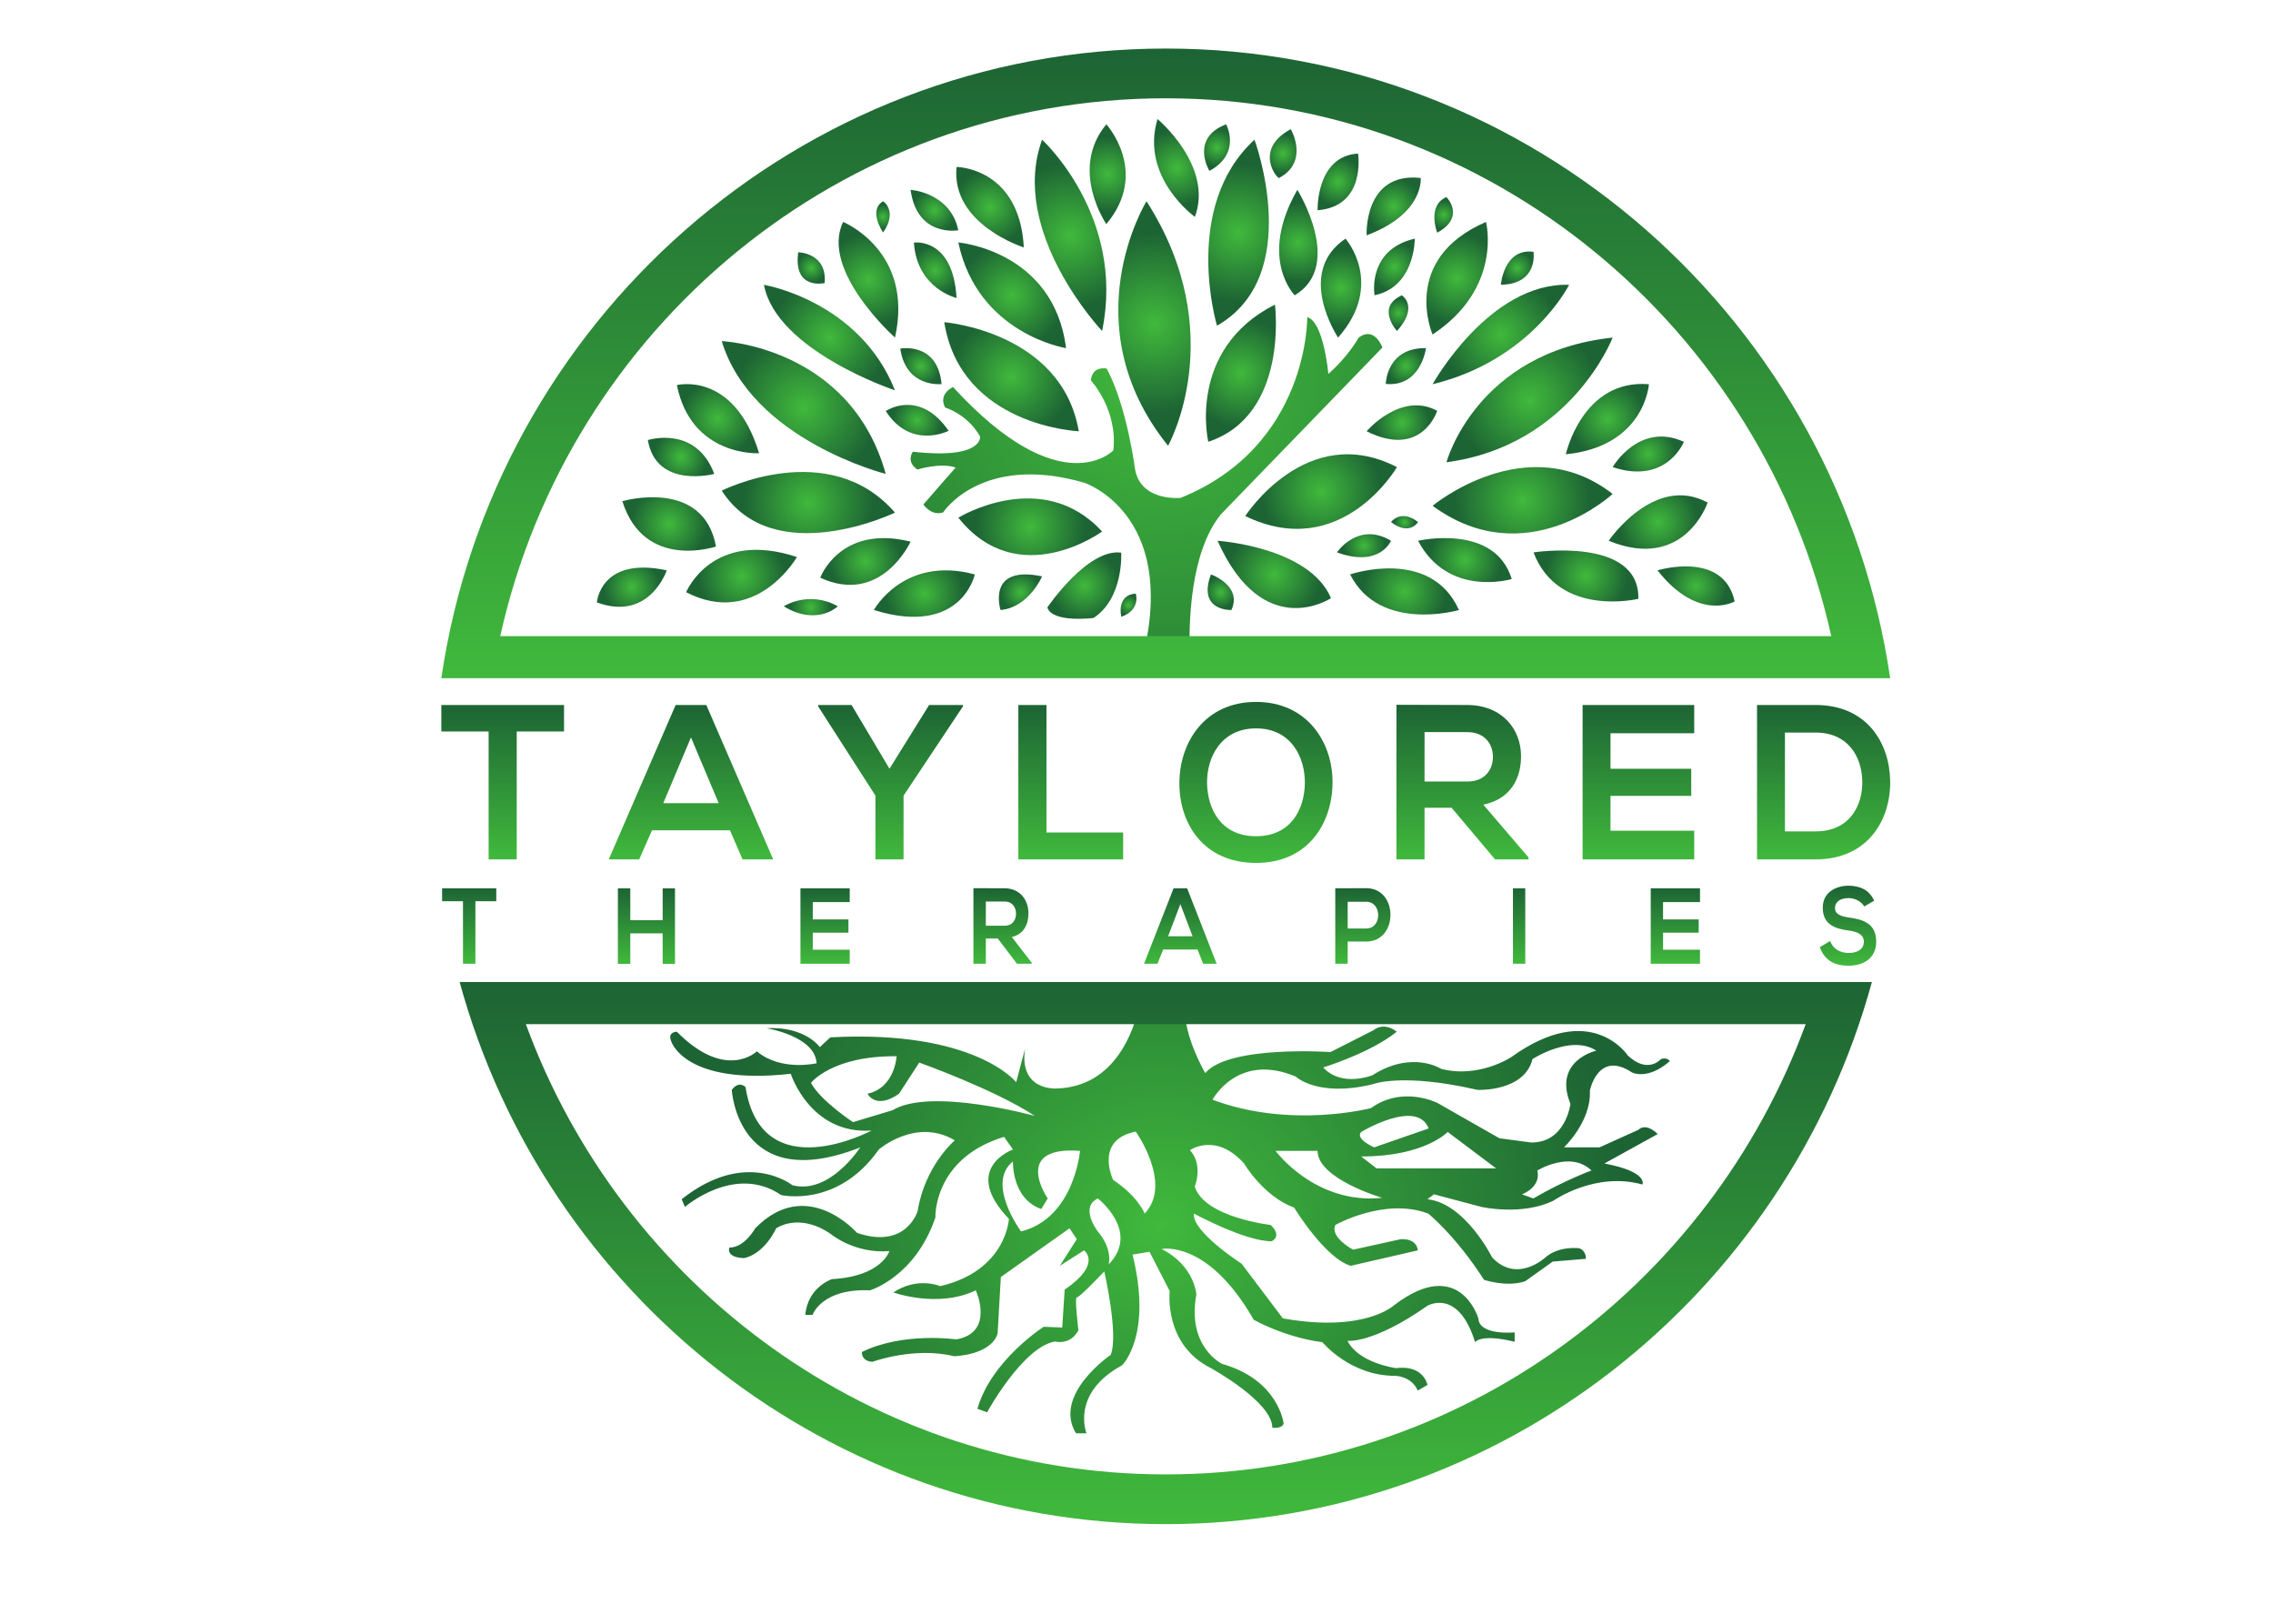 <?xml version="1.0" encoding="UTF-8" standalone="no"?>
<svg
   xmlns:dc="http://purl.org/dc/elements/1.1/"
   xmlns:cc="http://creativecommons.org/ns#"
   xmlns:rdf="http://www.w3.org/1999/02/22-rdf-syntax-ns#"
   xmlns:svg="http://www.w3.org/2000/svg"
   xmlns="http://www.w3.org/2000/svg"
   viewBox="300 150 375 350"
   height="666.667"
   width="933.333"
   xml:space="preserve"
   id="svg2"
   version="1.1"><defs
     id="defs6"><clipPath
       id="clipPath20"
       clipPathUnits="userSpaceOnUse"><path
         id="path18"
         d="m 3749.05,2818.17 c 0.3,0.67 0.55,1.36 0.9,2.01 h -6.63 c -1.59,47.45 0.27,162.39 50.24,224.02 l 261.35,269.88 c 0,0 -12.8,35.2 -38.41,16 0,0 -17.06,-30.93 -49.07,-58.67 0,0 -7.46,84.27 -34.13,91.74 0,0 3.2,-208.01 -204.81,-292.29 0,0 -64.01,-6.4 -73.61,45.87 0,0 -12.8,101.34 -45.87,163.21 0,0 -23.47,5.34 -25.6,-19.2 0,0 43.74,-46.93 36.27,-113.07 0,0 -84.27,-88.54 -259.22,102.41 0,0 -24.53,-10.67 -12.8,-33.07 0,0 36.27,-10.67 56.54,-46.94 0,0 5.33,-37.34 -108.81,-24.53 0,0 -11.73,-16 7.47,-28.81 0,0 37.33,11.74 61.87,3.2 0,0 -25.6,-28.8 -52.27,-59.73 0,0 12.8,-19.2 32,-12.8 0,0 61.87,96 228.28,48 0,0 149.23,-49.25 96.17,-274.83 26.81,0.03 53.56,-0.06 80.14,-2.4 z" /></clipPath><radialGradient
       id="radialGradient26"
       spreadMethod="pad"
       gradientTransform="matrix(826.791,0,0,-826.791,3696.13,3271.41)"
       gradientUnits="userSpaceOnUse"
       r="1"
       cy="0"
       cx="0"
       fy="0"
       fx="0"><stop
         id="stop22"
         offset="0"
         style="stop-opacity:1;stop-color:#40b93c" /><stop
         id="stop24"
         offset="1"
         style="stop-opacity:1;stop-color:#1d6434" /></radialGradient><clipPath
       id="clipPath36"
       clipPathUnits="userSpaceOnUse"><path
         id="path34"
         d="m 3632.48,2982.33 c 0,0 4.27,-73.61 -44.8,-105.61 0,0 -67.21,-8.54 -74.67,17.07 0,0 65.07,96 119.47,88.54 z" /></clipPath><radialGradient
       id="radialGradient42"
       spreadMethod="pad"
       gradientTransform="matrix(56.82,0,0,-56.82,3572.79,2929.05)"
       gradientUnits="userSpaceOnUse"
       r="1"
       cy="0"
       cx="0"
       fy="0"
       fx="0"><stop
         id="stop38"
         offset="0"
         style="stop-opacity:1;stop-color:#40b93c" /><stop
         id="stop40"
         offset="1"
         style="stop-opacity:1;stop-color:#1d6434" /></radialGradient><clipPath
       id="clipPath52"
       clipPathUnits="userSpaceOnUse"><path
         id="path50"
         d="m 3504.47,2943.92 c 0,0 -21.33,-50.13 -67.2,-54.4 0,0 -23.47,73.6 67.2,54.4 z" /></clipPath><radialGradient
       id="radialGradient58"
       spreadMethod="pad"
       gradientTransform="matrix(32.032,0,0,-32.032,3469.5,2918.32)"
       gradientUnits="userSpaceOnUse"
       r="1"
       cy="0"
       cx="0"
       fy="0"
       fx="0"><stop
         id="stop54"
         offset="0"
         style="stop-opacity:1;stop-color:#40b93c" /><stop
         id="stop56"
         offset="1"
         style="stop-opacity:1;stop-color:#1d6434" /></radialGradient><clipPath
       id="clipPath68"
       clipPathUnits="userSpaceOnUse"><path
         id="path66"
         d="m 3395.66,2947.12 c 0,0 -21.33,-101.34 -163.21,-57.6 0,0 48.01,88.53 163.21,57.6 z" /></clipPath><radialGradient
       id="radialGradient74"
       spreadMethod="pad"
       gradientTransform="matrix(63.521,0,0,-63.521,3314.06,2916.12)"
       gradientUnits="userSpaceOnUse"
       r="1"
       cy="0"
       cx="0"
       fy="0"
       fx="0"><stop
         id="stop70"
         offset="0"
         style="stop-opacity:1;stop-color:#40b93c" /><stop
         id="stop72"
         offset="1"
         style="stop-opacity:1;stop-color:#1d6434" /></radialGradient><clipPath
       id="clipPath84"
       clipPathUnits="userSpaceOnUse"><path
         id="path82"
         d="m 3369,3038.86 c 0,0 135.47,83.21 232.54,-22.4 0,0 -135.47,-99.21 -232.54,22.4 z" /></clipPath><radialGradient
       id="radialGradient90"
       spreadMethod="pad"
       gradientTransform="matrix(88.376,0,0,-88.376,3485.27,3024.16)"
       gradientUnits="userSpaceOnUse"
       r="1"
       cy="0"
       cx="0"
       fy="0"
       fx="0"><stop
         id="stop86"
         offset="0"
         style="stop-opacity:1;stop-color:#40b93c" /><stop
         id="stop88"
         offset="1"
         style="stop-opacity:1;stop-color:#1d6434" /></radialGradient><clipPath
       id="clipPath100"
       clipPathUnits="userSpaceOnUse"><path
         id="path98"
         d="m 3145.69,2941.79 c 0,0 32.02,86.76 146.15,58.31 0,0 -47.3,-103.82 -146.15,-58.31 z" /></clipPath><radialGradient
       id="radialGradient106"
       spreadMethod="pad"
       gradientTransform="matrix(58.172,0,0,-58.172,3218.77,2968.04)"
       gradientUnits="userSpaceOnUse"
       r="1"
       cy="0"
       cx="0"
       fy="0"
       fx="0"><stop
         id="stop102"
         offset="0"
         style="stop-opacity:1;stop-color:#40b93c" /><stop
         id="stop104"
         offset="1"
         style="stop-opacity:1;stop-color:#1d6434" /></radialGradient><clipPath
       id="clipPath116"
       clipPathUnits="userSpaceOnUse"><path
         id="path114"
         d="m 3086.67,2895.56 c 0,0 40.53,26.32 87.47,0 0,0 -33.43,-32.71 -87.47,0 z" /></clipPath><radialGradient
       id="radialGradient122"
       spreadMethod="pad"
       gradientTransform="matrix(32.287,0,0,-32.287,3130.4,2894.14)"
       gradientUnits="userSpaceOnUse"
       r="1"
       cy="0"
       cx="0"
       fy="0"
       fx="0"><stop
         id="stop118"
         offset="0"
         style="stop-opacity:1;stop-color:#40b93c" /><stop
         id="stop120"
         offset="1"
         style="stop-opacity:1;stop-color:#1d6434" /></radialGradient><clipPath
       id="clipPath132"
       clipPathUnits="userSpaceOnUse"><path
         id="path130"
         d="m 2928.79,2918.32 c 0,0 41.96,102.41 179.21,56.89 0,0 -66.14,-115.21 -179.21,-56.89 z" /></clipPath><radialGradient
       id="radialGradient138"
       spreadMethod="pad"
       gradientTransform="matrix(70.132,0,0,-70.132,3018.4,2944.36)"
       gradientUnits="userSpaceOnUse"
       r="1"
       cy="0"
       cx="0"
       fy="0"
       fx="0"><stop
         id="stop134"
         offset="0"
         style="stop-opacity:1;stop-color:#40b93c" /><stop
         id="stop136"
         offset="1"
         style="stop-opacity:1;stop-color:#1d6434" /></radialGradient><clipPath
       id="clipPath148"
       clipPathUnits="userSpaceOnUse"><path
         id="path146"
         d="m 2784.43,2901.84 c 0,0 5.68,75.1 113.07,51.84 0,0 -27.74,-83.25 -113.07,-51.84 z" /></clipPath><radialGradient
       id="radialGradient154"
       spreadMethod="pad"
       gradientTransform="matrix(45.831,0,0,-45.831,2840.96,2926.45)"
       gradientUnits="userSpaceOnUse"
       r="1"
       cy="0"
       cx="0"
       fy="0"
       fx="0"><stop
         id="stop150"
         offset="0"
         style="stop-opacity:1;stop-color:#40b93c" /><stop
         id="stop152"
         offset="1"
         style="stop-opacity:1;stop-color:#1d6434" /></radialGradient><clipPath
       id="clipPath164"
       clipPathUnits="userSpaceOnUse"><path
         id="path162"
         d="m 2825.67,3065.53 c 0,0 130.85,38.4 151.48,-73.25 0,0 -115.92,-39.82 -151.48,73.25 z" /></clipPath><radialGradient
       id="radialGradient170"
       spreadMethod="pad"
       gradientTransform="matrix(61.66,0,0,-61.66,2901.41,3028.69)"
       gradientUnits="userSpaceOnUse"
       r="1"
       cy="0"
       cx="0"
       fy="0"
       fx="0"><stop
         id="stop166"
         offset="0"
         style="stop-opacity:1;stop-color:#40b93c" /><stop
         id="stop168"
         offset="1"
         style="stop-opacity:1;stop-color:#1d6434" /></radialGradient><clipPath
       id="clipPath180"
       clipPathUnits="userSpaceOnUse"><path
         id="path178"
         d="m 2986.39,3082.6 c 0,0 173.53,87.47 280.2,-35.56 0,0 -196.28,-94.58 -280.2,35.56 z" /></clipPath><radialGradient
       id="radialGradient186"
       spreadMethod="pad"
       gradientTransform="matrix(105.055,0,0,-105.055,3126.49,3063.3)"
       gradientUnits="userSpaceOnUse"
       r="1"
       cy="0"
       cx="0"
       fy="0"
       fx="0"><stop
         id="stop182"
         offset="0"
         style="stop-opacity:1;stop-color:#40b93c" /><stop
         id="stop184"
         offset="1"
         style="stop-opacity:1;stop-color:#1d6434" /></radialGradient><clipPath
       id="clipPath196"
       clipPathUnits="userSpaceOnUse"><path
         id="path194"
         d="m 2866.92,3164.38 c 0,0 77.52,24.89 107.38,-54.76 0,0 -93.87,-24.89 -107.38,54.76 z" /></clipPath><radialGradient
       id="radialGradient202"
       spreadMethod="pad"
       gradientTransform="matrix(43.862,0,0,-43.862,2920.61,3137)"
       gradientUnits="userSpaceOnUse"
       r="1"
       cy="0"
       cx="0"
       fy="0"
       fx="0"><stop
         id="stop198"
         offset="0"
         style="stop-opacity:1;stop-color:#40b93c" /><stop
         id="stop200"
         offset="1"
         style="stop-opacity:1;stop-color:#1d6434" /></radialGradient><clipPath
       id="clipPath212"
       clipPathUnits="userSpaceOnUse"><path
         id="path210"
         d="m 2913.86,3253.28 c 0,0 92.45,23.46 132.98,-110.23 0,0 -109.52,-6.4 -132.98,110.23 z" /></clipPath><radialGradient
       id="radialGradient218"
       spreadMethod="pad"
       gradientTransform="matrix(61.443,0,0,-61.443,2980.35,3198.92)"
       gradientUnits="userSpaceOnUse"
       r="1"
       cy="0"
       cx="0"
       fy="0"
       fx="0"><stop
         id="stop214"
         offset="0"
         style="stop-opacity:1;stop-color:#40b93c" /><stop
         id="stop216"
         offset="1"
         style="stop-opacity:1;stop-color:#1d6434" /></radialGradient><clipPath
       id="clipPath228"
       clipPathUnits="userSpaceOnUse"><path
         id="path226"
         d="m 2986.39,3324.39 c 0,0 207.66,-8.53 265.27,-214.77 0,0 -216.91,54.76 -265.27,214.77 z" /></clipPath><radialGradient
       id="radialGradient234"
       spreadMethod="pad"
       gradientTransform="matrix(120.67,0,0,-120.67,3119.02,3217.01)"
       gradientUnits="userSpaceOnUse"
       r="1"
       cy="0"
       cx="0"
       fy="0"
       fx="0"><stop
         id="stop230"
         offset="0"
         style="stop-opacity:1;stop-color:#40b93c" /><stop
         id="stop232"
         offset="1"
         style="stop-opacity:1;stop-color:#1d6434" /></radialGradient><clipPath
       id="clipPath244"
       clipPathUnits="userSpaceOnUse"><path
         id="path242"
         d="m 3054.66,3415.42 c 0,0 154.33,-25.6 211.93,-170.68 0,0 -192.01,64.01 -211.93,170.68 z" /></clipPath><radialGradient
       id="radialGradient250"
       spreadMethod="pad"
       gradientTransform="matrix(96.205,0,0,-96.205,3160.63,3330.08)"
       gradientUnits="userSpaceOnUse"
       r="1"
       cy="0"
       cx="0"
       fy="0"
       fx="0"><stop
         id="stop246"
         offset="0"
         style="stop-opacity:1;stop-color:#40b93c" /><stop
         id="stop248"
         offset="1"
         style="stop-opacity:1;stop-color:#1d6434" /></radialGradient><clipPath
       id="clipPath260"
       clipPathUnits="userSpaceOnUse"><path
         id="path258"
         d="m 3251.66,3211.32 c 0,0 54.04,36.98 101.69,-32 0,0 -61.16,-31.3 -101.69,32 z" /></clipPath><radialGradient
       id="radialGradient266"
       spreadMethod="pad"
       gradientTransform="matrix(40.009,0,0,-40.009,3302.5,3196.4)"
       gradientUnits="userSpaceOnUse"
       r="1"
       cy="0"
       cx="0"
       fy="0"
       fx="0"><stop
         id="stop262"
         offset="0"
         style="stop-opacity:1;stop-color:#40b93c" /><stop
         id="stop264"
         offset="1"
         style="stop-opacity:1;stop-color:#1d6434" /></radialGradient><clipPath
       id="clipPath276"
       clipPathUnits="userSpaceOnUse"><path
         id="path274"
         d="m 3275.12,3312.3 c 0,0 60.34,11.47 66.85,-57.44 0,0 -57.6,-6.56 -66.85,57.44 z" /></clipPath><radialGradient
       id="radialGradient282"
       spreadMethod="pad"
       gradientTransform="matrix(31.371,0,0,-31.371,3308.55,3283.84)"
       gradientUnits="userSpaceOnUse"
       r="1"
       cy="0"
       cx="0"
       fy="0"
       fx="0"><stop
         id="stop278"
         offset="0"
         style="stop-opacity:1;stop-color:#40b93c" /><stop
         id="stop280"
         offset="1"
         style="stop-opacity:1;stop-color:#1d6434" /></radialGradient><clipPath
       id="clipPath292"
       clipPathUnits="userSpaceOnUse"><path
         id="path290"
         d="m 3346.24,3354.97 c 0,0 189.88,-14.93 217.61,-176.37 0,0 -190.59,7.83 -217.61,176.37 z" /></clipPath><radialGradient
       id="radialGradient298"
       spreadMethod="pad"
       gradientTransform="matrix(99.034,0,0,-99.034,3455.05,3266.79)"
       gradientUnits="userSpaceOnUse"
       r="1"
       cy="0"
       cx="0"
       fy="0"
       fx="0"><stop
         id="stop294"
         offset="0"
         style="stop-opacity:1;stop-color:#40b93c" /><stop
         id="stop296"
         offset="1"
         style="stop-opacity:1;stop-color:#1d6434" /></radialGradient><clipPath
       id="clipPath308"
       clipPathUnits="userSpaceOnUse"><path
         id="path306"
         d="m 3182.67,3517.12 c 0,0 115.21,-46.94 83.92,-187.04 0,0 -121.61,108.1 -83.92,187.04 z" /></clipPath><radialGradient
       id="radialGradient314"
       spreadMethod="pad"
       gradientTransform="matrix(74.418,0,0,-74.418,3223.7,3423.6)"
       gradientUnits="userSpaceOnUse"
       r="1"
       cy="0"
       cx="0"
       fy="0"
       fx="0"><stop
         id="stop310"
         offset="0"
         style="stop-opacity:1;stop-color:#40b93c" /><stop
         id="stop312"
         offset="1"
         style="stop-opacity:1;stop-color:#1d6434" /></radialGradient><clipPath
       id="clipPath324"
       clipPathUnits="userSpaceOnUse"><path
         id="path322"
         d="m 3110.13,3468.05 c 0,0 46.94,-0.72 42.67,-49.79 0,0 -51.2,-12.09 -42.67,49.79 z" /></clipPath><radialGradient
       id="radialGradient330"
       spreadMethod="pad"
       gradientTransform="matrix(23.721,0,0,-23.721,3131.13,3442.68)"
       gradientUnits="userSpaceOnUse"
       r="1"
       cy="0"
       cx="0"
       fy="0"
       fx="0"><stop
         id="stop326"
         offset="0"
         style="stop-opacity:1;stop-color:#40b93c" /><stop
         id="stop328"
         offset="1"
         style="stop-opacity:1;stop-color:#1d6434" /></radialGradient><clipPath
       id="clipPath340"
       clipPathUnits="userSpaceOnUse"><path
         id="path338"
         d="m 3247.39,3500.05 c 0,0 -24.89,35.56 0,50.49 0,0 24.18,-15.65 0,-50.49 z" /></clipPath><radialGradient
       id="radialGradient346"
       spreadMethod="pad"
       gradientTransform="matrix(19.446,0,0,-19.446,3247.23,3525.29)"
       gradientUnits="userSpaceOnUse"
       r="1"
       cy="0"
       cx="0"
       fy="0"
       fx="0"><stop
         id="stop342"
         offset="0"
         style="stop-opacity:1;stop-color:#40b93c" /><stop
         id="stop344"
         offset="1"
         style="stop-opacity:1;stop-color:#1d6434" /></radialGradient><clipPath
       id="clipPath356"
       clipPathUnits="userSpaceOnUse"><path
         id="path354"
         d="m 3297.17,3483.69 c 0,0 63.29,9.25 68.98,-89.6 0,0 -64,14.93 -68.98,89.6 z" /></clipPath><radialGradient
       id="radialGradient362"
       spreadMethod="pad"
       gradientTransform="matrix(40.045,0,0,-40.045,3331.66,3439)"
       gradientUnits="userSpaceOnUse"
       r="1"
       cy="0"
       cx="0"
       fy="0"
       fx="0"><stop
         id="stop358"
         offset="0"
         style="stop-opacity:1;stop-color:#40b93c" /><stop
         id="stop360"
         offset="1"
         style="stop-opacity:1;stop-color:#1d6434" /></radialGradient><clipPath
       id="clipPath372"
       clipPathUnits="userSpaceOnUse"><path
         id="path370"
         d="m 3369,3483.92 c 0,0 154.32,-13.02 174.23,-170.9 0,0 -142.94,22.5 -174.23,170.9 z" /></clipPath><radialGradient
       id="radialGradient378"
       spreadMethod="pad"
       gradientTransform="matrix(86.288,0,0,-86.288,3456.11,3398.47)"
       gradientUnits="userSpaceOnUse"
       r="1"
       cy="0"
       cx="0"
       fy="0"
       fx="0"><stop
         id="stop374"
         offset="0"
         style="stop-opacity:1;stop-color:#40b93c" /><stop
         id="stop376"
         offset="1"
         style="stop-opacity:1;stop-color:#1d6434" /></radialGradient><clipPath
       id="clipPath388"
       clipPathUnits="userSpaceOnUse"><path
         id="path386"
         d="m 3291.84,3569.03 c 0,0 64.4,-4.24 77.16,-65.43 0,0 -66.84,-12.09 -77.16,65.43 z" /></clipPath><radialGradient
       id="radialGradient394"
       spreadMethod="pad"
       gradientTransform="matrix(35.922,0,0,-35.922,3330.42,3535.97)"
       gradientUnits="userSpaceOnUse"
       r="1"
       cy="0"
       cx="0"
       fy="0"
       fx="0"><stop
         id="stop390"
         offset="0"
         style="stop-opacity:1;stop-color:#40b93c" /><stop
         id="stop392"
         offset="1"
         style="stop-opacity:1;stop-color:#1d6434" /></radialGradient><clipPath
       id="clipPath404"
       clipPathUnits="userSpaceOnUse"><path
         id="path402"
         d="m 3366.15,3606.01 c 0,0 101.7,-0.71 108.81,-130.14 0,0 -118.05,36.98 -108.81,130.14 z" /></clipPath><radialGradient
       id="radialGradient410"
       spreadMethod="pad"
       gradientTransform="matrix(60.092,0,0,-60.092,3420.3,3540.94)"
       gradientUnits="userSpaceOnUse"
       r="1"
       cy="0"
       cx="0"
       fy="0"
       fx="0"><stop
         id="stop406"
         offset="0"
         style="stop-opacity:1;stop-color:#40b93c" /><stop
         id="stop408"
         offset="1"
         style="stop-opacity:1;stop-color:#1d6434" /></radialGradient><clipPath
       id="clipPath420"
       clipPathUnits="userSpaceOnUse"><path
         id="path418"
         d="m 3504.47,3650.1 c 0,0 135.48,-123.74 97.07,-309.35 0,0 -151.47,160.01 -97.07,309.35 z" /></clipPath><radialGradient
       id="radialGradient426"
       spreadMethod="pad"
       gradientTransform="matrix(116.775,0,0,-116.775,3550.54,3495.43)"
       gradientUnits="userSpaceOnUse"
       r="1"
       cy="0"
       cx="0"
       fy="0"
       fx="0"><stop
         id="stop422"
         offset="0"
         style="stop-opacity:1;stop-color:#40b93c" /><stop
         id="stop424"
         offset="1"
         style="stop-opacity:1;stop-color:#1d6434" /></radialGradient><clipPath
       id="clipPath436"
       clipPathUnits="userSpaceOnUse"><path
         id="path434"
         d="m 3608.4,3674.99 c 0,0 70.38,-77.39 0,-161.43 0,0 -60.71,88.18 0,161.43 z" /></clipPath><radialGradient
       id="radialGradient442"
       spreadMethod="pad"
       gradientTransform="matrix(60.678,0,0,-60.678,3610.55,3594.28)"
       gradientUnits="userSpaceOnUse"
       r="1"
       cy="0"
       cx="0"
       fy="0"
       fx="0"><stop
         id="stop438"
         offset="0"
         style="stop-opacity:1;stop-color:#40b93c" /><stop
         id="stop440"
         offset="1"
         style="stop-opacity:1;stop-color:#1d6434" /></radialGradient><clipPath
       id="clipPath452"
       clipPathUnits="userSpaceOnUse"><path
         id="path450"
         d="m 3691.15,3683.53 c 0,0 91.03,-76.1 60.45,-158.24 0,0 -88.9,63.65 -60.45,158.24 z" /></clipPath><radialGradient
       id="radialGradient458"
       spreadMethod="pad"
       gradientTransform="matrix(61.513,0,0,-61.513,3721.71,3604.41)"
       gradientUnits="userSpaceOnUse"
       r="1"
       cy="0"
       cx="0"
       fy="0"
       fx="0"><stop
         id="stop454"
         offset="0"
         style="stop-opacity:1;stop-color:#40b93c" /><stop
         id="stop456"
         offset="1"
         style="stop-opacity:1;stop-color:#1d6434" /></radialGradient><clipPath
       id="clipPath468"
       clipPathUnits="userSpaceOnUse"><path
         id="path466"
         d="m 3775.07,3599.61 c 0,0 -32.01,52.63 27.02,75.38 0,0 25.6,-46.93 -27.02,-75.38 z" /></clipPath><radialGradient
       id="radialGradient474"
       spreadMethod="pad"
       gradientTransform="matrix(30.494,0,0,-30.494,3787.36,3637.3)"
       gradientUnits="userSpaceOnUse"
       r="1"
       cy="0"
       cx="0"
       fy="0"
       fx="0"><stop
         id="stop470"
         offset="0"
         style="stop-opacity:1;stop-color:#40b93c" /><stop
         id="stop472"
         offset="1"
         style="stop-opacity:1;stop-color:#1d6434" /></radialGradient><clipPath
       id="clipPath484"
       clipPathUnits="userSpaceOnUse"><path
         id="path482"
         d="m 3673.37,3550.54 c 0,0 -123.03,-199.12 34.85,-395.4 0,0 102.06,181.7 -34.85,395.4 z" /></clipPath><radialGradient
       id="radialGradient490"
       spreadMethod="pad"
       gradientTransform="matrix(145.794,0,0,-145.794,3686.25,3352.84)"
       gradientUnits="userSpaceOnUse"
       r="1"
       cy="0"
       cx="0"
       fy="0"
       fx="0"><stop
         id="stop486"
         offset="0"
         style="stop-opacity:1;stop-color:#40b93c" /><stop
         id="stop488"
         offset="1"
         style="stop-opacity:1;stop-color:#1d6434" /></radialGradient><clipPath
       id="clipPath500"
       clipPathUnits="userSpaceOnUse"><path
         id="path498"
         d="m 3787.36,3349.28 c 0,0 -57.81,192.01 60.6,300.82 0,0 81.57,-219.49 -60.6,-300.82 z" /></clipPath><radialGradient
       id="radialGradient506"
       spreadMethod="pad"
       gradientTransform="matrix(111.857,0,0,-111.857,3822.25,3499.69)"
       gradientUnits="userSpaceOnUse"
       r="1"
       cy="0"
       cx="0"
       fy="0"
       fx="0"><stop
         id="stop502"
         offset="0"
         style="stop-opacity:1;stop-color:#40b93c" /><stop
         id="stop504"
         offset="1"
         style="stop-opacity:1;stop-color:#1d6434" /></radialGradient><clipPath
       id="clipPath516"
       clipPathUnits="userSpaceOnUse"><path
         id="path514"
         d="m 3773.25,3161.54 c 0,0 -35.16,149.34 107.78,221.88 0,0 23.39,-178.15 -107.78,-221.88 z" /></clipPath><radialGradient
       id="radialGradient522"
       spreadMethod="pad"
       gradientTransform="matrix(88.069,0,0,-88.069,3826.04,3272.48)"
       gradientUnits="userSpaceOnUse"
       r="1"
       cy="0"
       cx="0"
       fy="0"
       fx="0"><stop
         id="stop518"
         offset="0"
         style="stop-opacity:1;stop-color:#40b93c" /><stop
         id="stop520"
         offset="1"
         style="stop-opacity:1;stop-color:#1d6434" /></radialGradient><clipPath
       id="clipPath532"
       clipPathUnits="userSpaceOnUse"><path
         id="path530"
         d="m 3913.03,3398.47 c 0,0 -59.46,59.56 4.27,170.56 0,0 76.43,-122.47 -4.27,-170.56 z" /></clipPath><radialGradient
       id="radialGradient538"
       spreadMethod="pad"
       gradientTransform="matrix(64.189,0,0,-64.189,3918.93,3483.75)"
       gradientUnits="userSpaceOnUse"
       r="1"
       cy="0"
       cx="0"
       fy="0"
       fx="0"><stop
         id="stop534"
         offset="0"
         style="stop-opacity:1;stop-color:#40b93c" /><stop
         id="stop536"
         offset="1"
         style="stop-opacity:1;stop-color:#1d6434" /></radialGradient><clipPath
       id="clipPath548"
       clipPathUnits="userSpaceOnUse"><path
         id="path546"
         d="m 3887.82,3588.23 c -3.1,-1.67 -41.99,45.87 18.81,78.94 0,0 30.66,-52.27 -18.81,-78.94 z" /></clipPath><radialGradient
       id="radialGradient554"
       spreadMethod="pad"
       gradientTransform="matrix(31.845,0,0,-31.845,3894.37,3627.68)"
       gradientUnits="userSpaceOnUse"
       r="1"
       cy="0"
       cx="0"
       fy="0"
       fx="0"><stop
         id="stop550"
         offset="0"
         style="stop-opacity:1;stop-color:#40b93c" /><stop
         id="stop552"
         offset="1"
         style="stop-opacity:1;stop-color:#1d6434" /></radialGradient><clipPath
       id="clipPath564"
       clipPathUnits="userSpaceOnUse"><path
         id="path562"
         d="m 3950.04,3535.97 c 0,0 -2.87,87.42 65.4,91.71 0,0 13.66,-85.23 -65.4,-91.71 z" /></clipPath><radialGradient
       id="radialGradient570"
       spreadMethod="pad"
       gradientTransform="matrix(40.012,0,0,-40.012,3983.18,3581.83)"
       gradientUnits="userSpaceOnUse"
       r="1"
       cy="0"
       cx="0"
       fy="0"
       fx="0"><stop
         id="stop566"
         offset="0"
         style="stop-opacity:1;stop-color:#40b93c" /><stop
         id="stop568"
         offset="1"
         style="stop-opacity:1;stop-color:#1d6434" /></radialGradient><clipPath
       id="clipPath580"
       clipPathUnits="userSpaceOnUse"><path
         id="path578"
         d="m 4029.31,3495.43 c 0,0 -5.27,102.81 87.47,92.76 0,0 6.4,-57.56 -87.47,-92.76 z" /></clipPath><radialGradient
       id="radialGradient586"
       spreadMethod="pad"
       gradientTransform="matrix(45.292,0,0,-45.292,4073.06,3542.15)"
       gradientUnits="userSpaceOnUse"
       r="1"
       cy="0"
       cx="0"
       fy="0"
       fx="0"><stop
         id="stop582"
         offset="0"
         style="stop-opacity:1;stop-color:#40b93c" /><stop
         id="stop584"
         offset="1"
         style="stop-opacity:1;stop-color:#1d6434" /></radialGradient><clipPath
       id="clipPath596"
       clipPathUnits="userSpaceOnUse"><path
         id="path594"
         d="m 3983.18,3330.08 c 0,0 -70.15,104.54 11.99,160.01 0,0 64.55,-73.15 -11.99,-160.01 z" /></clipPath><radialGradient
       id="radialGradient602"
       spreadMethod="pad"
       gradientTransform="matrix(61.107,0,0,-61.107,3987.94,3410.09)"
       gradientUnits="userSpaceOnUse"
       r="1"
       cy="0"
       cx="0"
       fy="0"
       fx="0"><stop
         id="stop598"
         offset="0"
         style="stop-opacity:1;stop-color:#40b93c" /><stop
         id="stop600"
         offset="1"
         style="stop-opacity:1;stop-color:#1d6434" /></radialGradient><clipPath
       id="clipPath612"
       clipPathUnits="userSpaceOnUse"><path
         id="path610"
         d="m 3655.95,2916.12 c 0,0 8.72,-26.11 -23.38,-37.56 0,0 -8.62,35.36 23.38,37.56 z" /></clipPath><radialGradient
       id="radialGradient618"
       spreadMethod="pad"
       gradientTransform="matrix(16.052,0,0,-16.052,3644.27,2897.34)"
       gradientUnits="userSpaceOnUse"
       r="1"
       cy="0"
       cx="0"
       fy="0"
       fx="0"><stop
         id="stop614"
         offset="0"
         style="stop-opacity:1;stop-color:#40b93c" /><stop
         id="stop616"
         offset="1"
         style="stop-opacity:1;stop-color:#1d6434" /></radialGradient><clipPath
       id="clipPath628"
       clipPathUnits="userSpaceOnUse"><path
         id="path626"
         d="m 3777.56,2947.12 c 0,0 51.2,-18.13 33.06,-57.6 0,0 -55.47,-2.14 -33.06,57.6 z" /></clipPath><radialGradient
       id="radialGradient634"
       spreadMethod="pad"
       gradientTransform="matrix(25.265,0,0,-25.265,3793.37,2918.31)"
       gradientUnits="userSpaceOnUse"
       r="1"
       cy="0"
       cx="0"
       fy="0"
       fx="0"><stop
         id="stop630"
         offset="0"
         style="stop-opacity:1;stop-color:#40b93c" /><stop
         id="stop632"
         offset="1"
         style="stop-opacity:1;stop-color:#1d6434" /></radialGradient><clipPath
       id="clipPath644"
       clipPathUnits="userSpaceOnUse"><path
         id="path642"
         d="m 3788.22,3001.53 c 0,0 148.28,-9.6 183.48,-92.81 0,0 -109.38,-72.96 -183.48,92.81 z" /></clipPath><radialGradient
       id="radialGradient650"
       spreadMethod="pad"
       gradientTransform="matrix(75.417,0,0,-75.417,3879.96,2947.13)"
       gradientUnits="userSpaceOnUse"
       r="1"
       cy="0"
       cx="0"
       fy="0"
       fx="0"><stop
         id="stop646"
         offset="0"
         style="stop-opacity:1;stop-color:#40b93c" /><stop
         id="stop648"
         offset="1"
         style="stop-opacity:1;stop-color:#1d6434" /></radialGradient><clipPath
       id="clipPath660"
       clipPathUnits="userSpaceOnUse"><path
         id="path658"
         d="m 4002.64,2947.12 c 0,0 130.14,44.79 176.01,-57.61 0,0 -128.01,-37.34 -176.01,57.61 z" /></clipPath><radialGradient
       id="radialGradient666"
       spreadMethod="pad"
       gradientTransform="matrix(67.588,0,0,-67.588,4090.64,2919.57)"
       gradientUnits="userSpaceOnUse"
       r="1"
       cy="0"
       cx="0"
       fy="0"
       fx="0"><stop
         id="stop662"
         offset="0"
         style="stop-opacity:1;stop-color:#40b93c" /><stop
         id="stop664"
         offset="1"
         style="stop-opacity:1;stop-color:#1d6434" /></radialGradient><clipPath
       id="clipPath676"
       clipPathUnits="userSpaceOnUse"><path
         id="path674"
         d="m 3981.3,2982.74 c 0,0 34.14,50.79 87.47,18.79 0,0 -18.13,-43.98 -87.47,-18.79 z" /></clipPath><radialGradient
       id="radialGradient682"
       spreadMethod="pad"
       gradientTransform="matrix(33.6,0,0,-33.6,4025.04,2993.53)"
       gradientUnits="userSpaceOnUse"
       r="1"
       cy="0"
       cx="0"
       fy="0"
       fx="0"><stop
         id="stop678"
         offset="0"
         style="stop-opacity:1;stop-color:#40b93c" /><stop
         id="stop680"
         offset="1"
         style="stop-opacity:1;stop-color:#1d6434" /></radialGradient><clipPath
       id="clipPath692"
       clipPathUnits="userSpaceOnUse"><path
         id="path690"
         d="m 4112.51,3001.53 c 0,0 123.74,28.8 151.48,-61.87 0,0 -102.41,-30.94 -151.48,61.87 z" /></clipPath><radialGradient
       id="radialGradient698"
       spreadMethod="pad"
       gradientTransform="matrix(59.171,0,0,-59.171,4188.25,2970.29)"
       gradientUnits="userSpaceOnUse"
       r="1"
       cy="0"
       cx="0"
       fy="0"
       fx="0"><stop
         id="stop694"
         offset="0"
         style="stop-opacity:1;stop-color:#40b93c" /><stop
         id="stop696"
         offset="1"
         style="stop-opacity:1;stop-color:#1d6434" /></radialGradient><clipPath
       id="clipPath708"
       clipPathUnits="userSpaceOnUse"><path
         id="path706"
         d="m 4299.19,2982.74 c 0,0 171.74,26.25 169.61,-75.09 0,0 -129.07,-31.17 -169.61,75.09 z" /></clipPath><radialGradient
       id="radialGradient714"
       spreadMethod="pad"
       gradientTransform="matrix(66.676,0,0,-66.676,4384,2944.59)"
       gradientUnits="userSpaceOnUse"
       r="1"
       cy="0"
       cx="0"
       fy="0"
       fx="0"><stop
         id="stop710"
         offset="0"
         style="stop-opacity:1;stop-color:#40b93c" /><stop
         id="stop712"
         offset="1"
         style="stop-opacity:1;stop-color:#1d6434" /></radialGradient><clipPath
       id="clipPath724"
       clipPathUnits="userSpaceOnUse"><path
         id="path722"
         d="m 4499.74,2953.68 c 0,0 106.67,32.92 124.8,-50.29 0,0 -58.67,-33.83 -124.8,50.29 z" /></clipPath><radialGradient
       id="radialGradient730"
       spreadMethod="pad"
       gradientTransform="matrix(49.499,0,0,-49.499,4562.14,2928.38)"
       gradientUnits="userSpaceOnUse"
       r="1"
       cy="0"
       cx="0"
       fy="0"
       fx="0"><stop
         id="stop726"
         offset="0"
         style="stop-opacity:1;stop-color:#40b93c" /><stop
         id="stop728"
         offset="1"
         style="stop-opacity:1;stop-color:#1d6434" /></radialGradient><clipPath
       id="clipPath740"
       clipPathUnits="userSpaceOnUse"><path
         id="path738"
         d="m 4420.8,3001.53 c 0,0 73.6,108.6 160.01,61.77 0,0 -37.34,-111.91 -160.01,-61.77 z" /></clipPath><radialGradient
       id="radialGradient746"
       spreadMethod="pad"
       gradientTransform="matrix(64.296,0,0,-64.296,4500.8,3031.81)"
       gradientUnits="userSpaceOnUse"
       r="1"
       cy="0"
       cx="0"
       fy="0"
       fx="0"><stop
         id="stop742"
         offset="0"
         style="stop-opacity:1;stop-color:#40b93c" /><stop
         id="stop744"
         offset="1"
         style="stop-opacity:1;stop-color:#1d6434" /></radialGradient><clipPath
       id="clipPath756"
       clipPathUnits="userSpaceOnUse"><path
         id="path754"
         d="m 4135.98,3058.06 c 0,0 152.54,126.95 291.22,19.2 0,0 -139.74,-130.14 -291.22,-19.2 z" /></clipPath><radialGradient
       id="radialGradient762"
       spreadMethod="pad"
       gradientTransform="matrix(109.734,0,0,-109.734,4281.59,3066.96)"
       gradientUnits="userSpaceOnUse"
       r="1"
       cy="0"
       cx="0"
       fy="0"
       fx="0"><stop
         id="stop758"
         offset="0"
         style="stop-opacity:1;stop-color:#40b93c" /><stop
         id="stop760"
         offset="1"
         style="stop-opacity:1;stop-color:#1d6434" /></radialGradient><clipPath
       id="clipPath772"
       clipPathUnits="userSpaceOnUse"><path
         id="path770"
         d="m 4068.77,3031.81 c 0,0 16.01,21.75 43.74,0 0,0 -13.87,-23.05 -43.74,0 z" /></clipPath><radialGradient
       id="radialGradient778"
       spreadMethod="pad"
       gradientTransform="matrix(16.99,0,0,-16.99,4090.64,3031.52)"
       gradientUnits="userSpaceOnUse"
       r="1"
       cy="0"
       cx="0"
       fy="0"
       fx="0"><stop
         id="stop774"
         offset="0"
         style="stop-opacity:1;stop-color:#40b93c" /><stop
         id="stop776"
         offset="1"
         style="stop-opacity:1;stop-color:#1d6434" /></radialGradient><clipPath
       id="clipPath788"
       clipPathUnits="userSpaceOnUse"><path
         id="path786"
         d="m 3833.03,3041.48 c 0,0 99.2,154.52 245.34,79.15 0,0 -89.6,-154.4 -245.34,-79.15 z" /></clipPath><radialGradient
       id="radialGradient794"
       spreadMethod="pad"
       gradientTransform="matrix(96.648,0,0,-96.648,3955.7,3081.08)"
       gradientUnits="userSpaceOnUse"
       r="1"
       cy="0"
       cx="0"
       fy="0"
       fx="0"><stop
         id="stop790"
         offset="0"
         style="stop-opacity:1;stop-color:#40b93c" /><stop
         id="stop792"
         offset="1"
         style="stop-opacity:1;stop-color:#1d6434" /></radialGradient><clipPath
       id="clipPath804"
       clipPathUnits="userSpaceOnUse"><path
         id="path802"
         d="m 4158.38,3128.47 c 0,0 48,178.14 268.82,201.61 0,0 -67.21,-174.94 -268.82,-201.61 z" /></clipPath><radialGradient
       id="radialGradient810"
       spreadMethod="pad"
       gradientTransform="matrix(118.802,0,0,-118.802,4292.79,3229.27)"
       gradientUnits="userSpaceOnUse"
       r="1"
       cy="0"
       cx="0"
       fy="0"
       fx="0"><stop
         id="stop806"
         offset="0"
         style="stop-opacity:1;stop-color:#40b93c" /><stop
         id="stop808"
         offset="1"
         style="stop-opacity:1;stop-color:#1d6434" /></radialGradient><clipPath
       id="clipPath820"
       clipPathUnits="userSpaceOnUse"><path
         id="path818"
         d="m 4351.46,3141.35 c 0,0 26.67,122.18 134.41,113.32 0,0 -6.4,-100.44 -134.41,-113.32 z" /></clipPath><radialGradient
       id="radialGradient826"
       spreadMethod="pad"
       gradientTransform="matrix(62.261,0,0,-62.261,4418.66,3198.24)"
       gradientUnits="userSpaceOnUse"
       r="1"
       cy="0"
       cx="0"
       fy="0"
       fx="0"><stop
         id="stop822"
         offset="0"
         style="stop-opacity:1;stop-color:#40b93c" /><stop
         id="stop824"
         offset="1"
         style="stop-opacity:1;stop-color:#1d6434" /></radialGradient><clipPath
       id="clipPath836"
       clipPathUnits="userSpaceOnUse"><path
         id="path834"
         d="m 4427.2,3120.63 c 0,0 42.67,73.98 115.21,40.91 0,0 -27.74,-70.08 -115.21,-40.91 z" /></clipPath><radialGradient
       id="radialGradient842"
       spreadMethod="pad"
       gradientTransform="matrix(45.37,0,0,-45.37,4484.8,3141.79)"
       gradientUnits="userSpaceOnUse"
       r="1"
       cy="0"
       cx="0"
       fy="0"
       fx="0"><stop
         id="stop838"
         offset="0"
         style="stop-opacity:1;stop-color:#40b93c" /><stop
         id="stop840"
         offset="1"
         style="stop-opacity:1;stop-color:#1d6434" /></radialGradient><clipPath
       id="clipPath852"
       clipPathUnits="userSpaceOnUse"><path
         id="path850"
         d="m 4029.25,3178.6 c 0,0 55.53,65.08 114.2,33.07 0,0 -24.65,-77.87 -114.2,-33.07 z" /></clipPath><radialGradient
       id="radialGradient858"
       spreadMethod="pad"
       gradientTransform="matrix(44.939,0,0,-44.939,4086.35,3192.62)"
       gradientUnits="userSpaceOnUse"
       r="1"
       cy="0"
       cx="0"
       fy="0"
       fx="0"><stop
         id="stop854"
         offset="0"
         style="stop-opacity:1;stop-color:#40b93c" /><stop
         id="stop856"
         offset="1"
         style="stop-opacity:1;stop-color:#1d6434" /></radialGradient><clipPath
       id="clipPath868"
       clipPathUnits="userSpaceOnUse"><path
         id="path866"
         d="m 4135.98,3254.67 c 0,0 91.74,165.02 220.81,160.75 0,0 -60.8,-122.02 -220.81,-160.75 z" /></clipPath><radialGradient
       id="radialGradient874"
       spreadMethod="pad"
       gradientTransform="matrix(96.582,0,0,-96.582,4246.39,3335.09)"
       gradientUnits="userSpaceOnUse"
       r="1"
       cy="0"
       cx="0"
       fy="0"
       fx="0"><stop
         id="stop870"
         offset="0"
         style="stop-opacity:1;stop-color:#40b93c" /><stop
         id="stop872"
         offset="1"
         style="stop-opacity:1;stop-color:#1d6434" /></radialGradient><clipPath
       id="clipPath884"
       clipPathUnits="userSpaceOnUse"><path
         id="path882"
         d="m 4060.24,3255.13 c 0,0 1.07,58.96 65.07,57.89 0,0 -7.82,-63.23 -65.07,-57.89 z" /></clipPath><radialGradient
       id="radialGradient890"
       spreadMethod="pad"
       gradientTransform="matrix(30.87,0,0,-30.87,4092.78,3283.92)"
       gradientUnits="userSpaceOnUse"
       r="1"
       cy="0"
       cx="0"
       fy="0"
       fx="0"><stop
         id="stop886"
         offset="0"
         style="stop-opacity:1;stop-color:#40b93c" /><stop
         id="stop888"
         offset="1"
         style="stop-opacity:1;stop-color:#1d6434" /></radialGradient><clipPath
       id="clipPath900"
       clipPathUnits="userSpaceOnUse"><path
         id="path898"
         d="m 4135.98,3335.09 c 0,0 -53.34,121.58 86.4,182.03 0,0 27.74,-106.62 -86.4,-182.03 z" /></clipPath><radialGradient
       id="radialGradient906"
       spreadMethod="pad"
       gradientTransform="matrix(73.322,0,0,-73.322,4175.67,3426.1)"
       gradientUnits="userSpaceOnUse"
       r="1"
       cy="0"
       cx="0"
       fy="0"
       fx="0"><stop
         id="stop902"
         offset="0"
         style="stop-opacity:1;stop-color:#40b93c" /><stop
         id="stop904"
         offset="1"
         style="stop-opacity:1;stop-color:#1d6434" /></radialGradient><clipPath
       id="clipPath916"
       clipPathUnits="userSpaceOnUse"><path
         id="path914"
         d="m 4246.39,3415.5 c 0,0 4.8,59.66 52.8,53.26 0,0 8.53,-52.11 -52.8,-53.26 z" /></clipPath><radialGradient
       id="radialGradient922"
       spreadMethod="pad"
       gradientTransform="matrix(26.736,0,0,-26.736,4272.99,3442.37)"
       gradientUnits="userSpaceOnUse"
       r="1"
       cy="0"
       cx="0"
       fy="0"
       fx="0"><stop
         id="stop918"
         offset="0"
         style="stop-opacity:1;stop-color:#40b93c" /><stop
         id="stop920"
         offset="1"
         style="stop-opacity:1;stop-color:#1d6434" /></radialGradient><clipPath
       id="clipPath932"
       clipPathUnits="userSpaceOnUse"><path
         id="path930"
         d="m 4143.45,3499.69 c 0,0 -17.07,43.74 14.93,57.61 0,0 32,-32.01 -14.93,-57.61 z" /></clipPath><radialGradient
       id="radialGradient938"
       spreadMethod="pad"
       gradientTransform="matrix(22.984,0,0,-22.984,4153.97,3528.49)"
       gradientUnits="userSpaceOnUse"
       r="1"
       cy="0"
       cx="0"
       fy="0"
       fx="0"><stop
         id="stop934"
         offset="0"
         style="stop-opacity:1;stop-color:#40b93c" /><stop
         id="stop936"
         offset="1"
         style="stop-opacity:1;stop-color:#1d6434" /></radialGradient><clipPath
       id="clipPath948"
       clipPathUnits="userSpaceOnUse"><path
         id="path946"
         d="m 4042.11,3398.47 c 0,0 -12.8,73.49 65.07,91.62 0,0 1.06,-77.64 -65.07,-91.62 z" /></clipPath><radialGradient
       id="radialGradient954"
       spreadMethod="pad"
       gradientTransform="matrix(39.893,0,0,-39.893,4074.25,3444.28)"
       gradientUnits="userSpaceOnUse"
       r="1"
       cy="0"
       cx="0"
       fy="0"
       fx="0"><stop
         id="stop950"
         offset="0"
         style="stop-opacity:1;stop-color:#40b93c" /><stop
         id="stop952"
         offset="1"
         style="stop-opacity:1;stop-color:#1d6434" /></radialGradient><clipPath
       id="clipPath964"
       clipPathUnits="userSpaceOnUse"><path
         id="path962"
         d="m 4078.37,3340.75 c 0,0 -34.84,38.38 7.98,57.72 0,0 28.03,-18.1 -7.98,-57.72 z" /></clipPath><radialGradient
       id="radialGradient970"
       spreadMethod="pad"
       gradientTransform="matrix(23.289,0,0,-23.289,4080.87,3369.61)"
       gradientUnits="userSpaceOnUse"
       r="1"
       cy="0"
       cx="0"
       fy="0"
       fx="0"><stop
         id="stop966"
         offset="0"
         style="stop-opacity:1;stop-color:#40b93c" /><stop
         id="stop968"
         offset="1"
         style="stop-opacity:1;stop-color:#1d6434" /></radialGradient><clipPath
       id="clipPath980"
       clipPathUnits="userSpaceOnUse"><path
         id="path978"
         d="m 3670.36,1913.54 c 0,0 -10.45,27.76 -50.96,54.4 0,0 -31.36,65.04 36.59,78.14 0,0 60.11,-84.37 14.37,-132.54 z m -58.18,-82.16 c 0,0 7.22,23.92 -17.6,53.32 0,0 -30.06,38.71 0,53.33 0,0 69.17,-53.39 17.6,-106.65 z m 302.53,303.72 c 0,0 35.28,-34 124.13,-12.47 0,0 47.04,19.27 169.87,-9.06 0,0 75.79,-3.4 88.85,49.86 0,0 62.24,40.33 103.23,13.6 0,0 -70.56,-15.87 -41.81,-86.13 0,0 -7.84,-63.46 -64.03,-62.33 l -50.96,6.8 -99.31,56.66 c 0,0 -56.18,29.47 -108.45,-7.93 0,0 -129.36,-34 -256.11,13.6 0,0 40.51,77.06 134.59,37.4 z m 478.24,-151.86 c 0,0 -43.12,-15.63 -94.08,-45.21 l -18.29,6.68 c 0,0 31.36,11.33 24.82,38.53 0,0 53.58,32.86 87.55,0 z m -372.4,62.33 c 0,0 90.16,54.4 109.11,5.67 l -88.2,-30.6 c 0,0 -31.36,13.6 -20.91,24.93 z m 24.83,-58.93 -24.83,19.26 c 103.23,0 139.81,39.67 139.81,39.67 l 78.4,-58.93 z m -163.34,28.33 h 67.95 c 0,-45.33 104.53,-75.93 104.53,-75.93 -108.45,-11.33 -172.48,75.93 -172.48,75.93 z m -411.6,-130.27 c 0,0 -57.49,77.89 -13.06,113.15 0,0 -2.48,-59.94 45.8,-76.94 l 10.38,17.12 c 0,0 -58.92,85.22 52.27,76.94 0,0 -9.15,-108.68 -95.39,-130.27 z m -207.76,196 -64.02,-19.26 c 0,0 -52.39,34.44 -67.95,63.46 0,0 33.97,44.2 138.51,43.06 0,0 -2.62,-50.92 -47.04,-60.59 0,0 13.06,-26.6 50.96,0 l 32.66,50.39 c 0,0 121.52,-43.3 186.86,-86.24 0,0 -168.56,46.58 -229.98,9.18 z m 265.26,35.13 c 0,0 -61.42,-4.53 -50.96,64.6 l -14.38,-54.4 c 0,0 -66.64,85 -300.53,72.53 l -16.99,-15.86 c 0,0 -23.52,33.99 -86.24,30.59 0,0 78.4,-12.46 81.02,-56.66 0,0 -57.5,-13.6 -96.7,19.27 0,0 -49.65,-48.74 -129.36,31.73 0,0 -15.68,-0.06 -9.14,-15.33 0,0 20.9,-71.93 193.38,-52.67 0,0 31.36,-98.59 130.67,-91.79 0,0 -177.71,-95.2 -203.84,70.26 0,0 -10.45,11.33 -22.21,-4.53 0,0 9.14,-171.23 207.76,-92.98 0,0 -49.66,-77.02 -109.76,-61.15 0,0 -74.93,60.1 -179.02,-22.67 l 5.23,-12.46 c 0,0 81.01,70.26 155.49,19.26 0,0 91.47,-21.53 158.11,73.67 0,0 60.11,52.13 122.83,14.73 0,0 -48.35,-40.8 -60.11,-114.46 0,0 -18.29,-62.33 -98,-35.13 0,0 -81.01,92.93 -164.64,7.36 0,0 -16.99,-31.16 -41.81,-31.16 0,0 -6.54,-15.87 23.52,-17 0,0 30.05,3.4 52.26,48.16 0,0 36.59,26.64 88.86,-9.63 0,0 37.89,-31.73 94.08,-27.2 0,0 -11.76,-40.8 -92.78,-45.33 0,0 -39.08,-12.63 -43.12,-57.8 h 11.76 c 0,0 14.38,43.07 92.78,39.67 0,0 73.17,21.53 105.84,117.86 0,0 -3.92,95.19 111.06,130.33 l 14.38,-20.4 c 0,0 -84.94,-30.6 -6.54,-112.2 0,0 -3.92,-83.86 -111.06,-108.79 0,0 -36.59,15.86 -75.79,-10.2 0,0 71.87,-26.07 133.28,3.4 0,0 31.36,-68 -31.36,-79.33 0,0 -86.24,12.47 -152.88,-20.4 0,0 -1.31,-14.73 16.99,-15.87 0,0 67.94,24.94 131.97,9.07 0,0 58.8,1.13 70.56,36.27 l 5.23,91.79 111.06,78.76 11.76,-17.56 -27.44,-43.07 39.2,24.94 c 0,0 30.06,-21.54 -31.36,-63.47 l -3.92,-61.2 -30.05,1.14 c 0,0 -84.93,-54.4 -107.15,-132.59 l 15.68,-5.67 c 0,0 57.5,105.39 109.76,114.46 0,0 24.83,-6.8 37.9,18.13 0,0 -6.54,54.4 -2.62,53.27 3.92,-1.14 44.43,41.93 44.43,41.93 0,0 23.52,-102 10.45,-134.86 0,0 -94.33,-64.43 -56.18,-126.93 h 16.98 c 0,0 -26.13,64.6 57.5,109.93 0,0 49.65,47.6 16.98,179.06 l 27.44,4.53 32.67,-63.46 c 0,0 -10.45,-86.13 66.64,-124.66 0,0 99.31,-54.4 99.31,-96.33 0,0 15.68,-2.27 18.29,6.8 0,0 -7.84,70.26 -99.31,96.33 0,0 -57.49,27.19 -41.81,112.19 0,0 -2.61,46.46 -56.19,73.66 0,0 74.48,15.87 148.96,-114.46 0,0 49.66,-28.33 111.07,-36.26 0,0 44.43,-54.4 117.6,-54.4 0,0 26.13,0 36.59,-23.8 l 15.68,9.07 c 0,0 -5.8,32.95 -50.96,27.2 0,0 -60.11,7.93 -78.4,44.19 0,0 40.5,-5.66 129.36,56.67 0,0 49.65,29.46 77.09,-58.93 0,0 8.23,14.3 63.59,0.78 0.11,0.08 0.22,0.16 0.33,0.24 v 14.84 c 0,0 -57.39,-5.66 -58.69,22.67 0,0 -30.06,101.99 -135.9,21.53 0,0 -47.04,-45.33 -180.32,-21.53 l -66.64,88.39 c 0,0 -81.01,52.13 -77.09,81.03 0,0 82.32,-44.76 125.44,-44.76 0,0 18.29,7.36 -1.31,26.35 0,0 -107.14,12.18 -122.82,62.04 0,0 14.37,35.14 -7.84,58.93 0,0 41.81,29.47 87.54,-21.53 0,0 31.36,-53.26 81.02,-71.39 0,0 49.65,-81.6 91.46,-94.07 l 108.46,24.94 c 0,0 0,19.26 -27.44,18.13 l -77.1,-17 c 0,0 -37.89,19.83 -28.74,39.95 0,0 79.7,45.04 150.26,18.41 0,0 44.43,-35.7 90.16,-107.09 0,0 36.59,-12.47 66.64,-2.27 l 44.43,31.73 53.57,4.54 c 0,0 1.31,12.46 -10.45,17 0,0 -32.67,4.53 -54.88,-14.74 0,0 -45.73,-43.06 -86.24,0 0,0 -43.12,87.26 -104.53,94.06 l 10.45,7.94 77.09,-20.4 c 0,0 65.34,-14.73 116.3,10.2 0,0 67.33,47.41 143.73,26.06 0,0 10.45,20.4 -61.41,34 l 86.24,47.6 c 0,0 -18.3,19.27 -31.36,6.8 l -62.72,-28.33 h -57.5 c 0,0 44.43,41.93 41.82,91.79 0,0 13.06,65.73 67.94,29.47 0,0 24.83,-13.6 61.42,18.13 0,0 -3.92,6.8 -14.38,3.4 0,0 -20.9,-24.93 -53.57,5.67 0,0 -58.8,90.66 -188.16,-2.27 0,0 -52.27,-35.13 -113.68,-19.27 0,0 -47.04,30.6 -111.07,-10.2 0,0 -49.65,-20.39 -79.7,12.47 0,0 77.09,23.8 118.9,57.8 0,0 -19.6,17 -37.89,2.26 l -69.25,-35.13 c 0,0 -164.64,11.34 -202.54,-34 0,0 -35.39,59.71 -33.18,108.8 h 0.89 c -0.02,0.04 -0.05,0.09 -0.07,0.13 -26.8,0.24 -53.74,-0.18 -80.11,0.5 -0.01,-0.01 -0.02,-0.01 -0.03,-0.02 -0.03,-0.05 -0.07,-0.09 -0.1,-0.14 -0.13,-0.15 -0.26,-0.31 -0.38,-0.47 h 6.36 c -8.97,-40.51 -39.53,-131.09 -133.8,-133.73 z" /></clipPath><radialGradient
       id="radialGradient986"
       spreadMethod="pad"
       gradientTransform="matrix(758.232,0,0,-657.617,3696.5,1895.13)"
       gradientUnits="userSpaceOnUse"
       r="1"
       cy="0"
       cx="0"
       fy="0"
       fx="0"><stop
         id="stop982"
         offset="0"
         style="stop-opacity:1;stop-color:#40b93c" /><stop
         id="stop984"
         offset="1"
         style="stop-opacity:1;stop-color:#1d6434" /></radialGradient><clipPath
       id="clipPath996"
       clipPathUnits="userSpaceOnUse"><path
         id="path994"
         d="m 3704.48,1491.81 c -474.16,0 -879.36,303.49 -1034.85,728.03 h 2069.71 c -155.5,-424.54 -560.7,-728.03 -1034.86,-728.03 z m 1057.28,796.14 H 2562.55 c 138,-504.74 597.64,-876.57 1141.93,-876.57 544.3,0 1003.93,371.83 1141.94,876.57 z" /></clipPath><linearGradient
       id="linearGradient1002"
       spreadMethod="pad"
       gradientTransform="matrix(0,876.573,876.573,0,3704.48,1411.38)"
       gradientUnits="userSpaceOnUse"
       y2="0"
       x2="1"
       y1="0"
       x1="0"><stop
         id="stop998"
         offset="0"
         style="stop-opacity:1;stop-color:#40b93c" /><stop
         id="stop1000"
         offset="1"
         style="stop-opacity:1;stop-color:#1d6434" /></linearGradient><clipPath
       id="clipPath1012"
       clipPathUnits="userSpaceOnUse"><path
         id="path1010"
         d="m 3704.48,3717.03 c 525.41,0 966.11,-372.64 1076.25,-869.69 h -2152.5 c 110.15,497.05 550.85,869.69 1076.25,869.69 z m -1089.14,-937.8 h 2260.7 c -84.21,575.27 -577.47,1018.24 -1171.56,1018.24 -594.09,0 -1087.34,-442.97 -1171.56,-1018.24 z" /></clipPath><linearGradient
       id="linearGradient1018"
       spreadMethod="pad"
       gradientTransform="matrix(0,1018.24,1018.24,0,3704.48,2779.23)"
       gradientUnits="userSpaceOnUse"
       y2="0"
       x2="1"
       y1="0"
       x1="0"><stop
         id="stop1014"
         offset="0"
         style="stop-opacity:1;stop-color:#40b93c" /><stop
         id="stop1016"
         offset="1"
         style="stop-opacity:1;stop-color:#1d6434" /></linearGradient><clipPath
       id="clipPath1028"
       clipPathUnits="userSpaceOnUse"><path
         id="path1026"
         d="m 2609.41,2693.15 h -76.49 v 42.81 c 69.59,0 128.51,0 198.45,0 v -42.81 h -76.49 V 2486.3 h -45.47 z" /></clipPath><linearGradient
       id="linearGradient1034"
       spreadMethod="pad"
       gradientTransform="matrix(0,249.651,249.651,0,2632.15,2486.3)"
       gradientUnits="userSpaceOnUse"
       y2="0"
       x2="1"
       y1="0"
       x1="0"><stop
         id="stop1030"
         offset="0"
         style="stop-opacity:1;stop-color:#40b93c" /><stop
         id="stop1032"
         offset="1"
         style="stop-opacity:1;stop-color:#1d6434" /></linearGradient><clipPath
       id="clipPath1044"
       clipPathUnits="userSpaceOnUse"><path
         id="path1042"
         d="m 2936.66,2683.53 -44.79,-106.28 h 89.57 z m 63.04,-150.15 h -126.09 l -20.67,-47.08 h -49.27 l 108.18,249.66 h 49.61 l 108.18,-249.66 h -49.61 z" /></clipPath><linearGradient
       id="linearGradient1050"
       spreadMethod="pad"
       gradientTransform="matrix(0,249.651,249.651,0,2936.65,2486.3)"
       gradientUnits="userSpaceOnUse"
       y2="0"
       x2="1"
       y1="0"
       x1="0"><stop
         id="stop1046"
         offset="0"
         style="stop-opacity:1;stop-color:#40b93c" /><stop
         id="stop1048"
         offset="1"
         style="stop-opacity:1;stop-color:#1d6434" /></linearGradient><clipPath
       id="clipPath1060"
       clipPathUnits="userSpaceOnUse"><path
         id="path1058"
         d="m 3257.7,2632.88 64.08,103.08 h 54.78 v -2.14 l -96.12,-144.45 V 2486.3 h -45.47 v 103.07 l -92.68,144.45 v 2.14 h 54.09 z" /></clipPath><linearGradient
       id="linearGradient1066"
       spreadMethod="pad"
       gradientTransform="matrix(0,249.651,249.651,0,3259.43,2486.3)"
       gradientUnits="userSpaceOnUse"
       y2="0"
       x2="1"
       y1="0"
       x1="0"><stop
         id="stop1062"
         offset="0"
         style="stop-opacity:1;stop-color:#40b93c" /><stop
         id="stop1064"
         offset="1"
         style="stop-opacity:1;stop-color:#1d6434" /></linearGradient><clipPath
       id="clipPath1076"
       clipPathUnits="userSpaceOnUse"><path
         id="path1074"
         d="m 3511.57,2735.96 v -206.15 h 124.01 v -43.51 h -169.49 v 249.66 z" /></clipPath><linearGradient
       id="linearGradient1082"
       spreadMethod="pad"
       gradientTransform="matrix(0,249.651,249.651,0,3550.84,2486.3)"
       gradientUnits="userSpaceOnUse"
       y2="0"
       x2="1"
       y1="0"
       x1="0"><stop
         id="stop1078"
         offset="0"
         style="stop-opacity:1;stop-color:#40b93c" /><stop
         id="stop1080"
         offset="1"
         style="stop-opacity:1;stop-color:#1d6434" /></linearGradient><clipPath
       id="clipPath1092"
       clipPathUnits="userSpaceOnUse"><path
         id="path1090"
         d="m 3771.28,2608.63 c 1.04,-41.01 22.4,-84.87 79.25,-84.87 56.84,0 78.2,44.22 78.89,85.23 0.69,42.08 -22.05,89.16 -78.89,89.16 -56.85,0 -80.28,-47.44 -79.25,-89.52 z m 202.93,1.07 c -0.69,-64.55 -38.93,-129.1 -123.68,-129.1 -84.75,0 -124.03,63.12 -124.03,128.75 0,65.61 40.65,131.59 124.03,131.59 83.03,0 124.37,-65.98 123.68,-131.24 z" /></clipPath><linearGradient
       id="linearGradient1098"
       spreadMethod="pad"
       gradientTransform="matrix(0,260.349,260.349,0,3850.36,2480.6)"
       gradientUnits="userSpaceOnUse"
       y2="0"
       x2="1"
       y1="0"
       x1="0"><stop
         id="stop1094"
         offset="0"
         style="stop-opacity:1;stop-color:#40b93c" /><stop
         id="stop1096"
         offset="1"
         style="stop-opacity:1;stop-color:#1d6434" /></linearGradient><clipPath
       id="clipPath1108"
       clipPathUnits="userSpaceOnUse"><path
         id="path1106"
         d="m 4122.99,2692.09 v -79.89 h 69.25 c 28.94,0 41.35,19.97 41.35,39.94 0,19.97 -12.75,39.95 -41.35,39.95 z m 168.13,-205.79 h -54.09 l -70.28,83.46 h -43.76 v -83.46 h -45.47 v 250.01 c 38.24,0 76.48,-0.35 114.72,-0.35 56.85,-0.36 86.82,-39.6 86.82,-82.75 0,-34.23 -15.16,-68.83 -60.98,-78.46 l 73.04,-85.24 z" /></clipPath><linearGradient
       id="linearGradient1114"
       spreadMethod="pad"
       gradientTransform="matrix(0,250.006,250.006,0,4184.32,2486.3)"
       gradientUnits="userSpaceOnUse"
       y2="0"
       x2="1"
       y1="0"
       x1="0"><stop
         id="stop1110"
         offset="0"
         style="stop-opacity:1;stop-color:#40b93c" /><stop
         id="stop1112"
         offset="1"
         style="stop-opacity:1;stop-color:#1d6434" /></linearGradient><clipPath
       id="clipPath1124"
       clipPathUnits="userSpaceOnUse"><path
         id="path1122"
         d="m 4559.11,2486.3 h -180.52 c 0,83.11 0,166.56 0,249.66 h 180.52 v -45.66 h -135.39 v -57.42 h 130.56 v -43.86 h -130.56 v -56.36 h 135.39 z" /></clipPath><linearGradient
       id="linearGradient1130"
       spreadMethod="pad"
       gradientTransform="matrix(0,249.651,249.651,0,4468.85,2486.3)"
       gradientUnits="userSpaceOnUse"
       y2="0"
       x2="1"
       y1="0"
       x1="0"><stop
         id="stop1126"
         offset="0"
         style="stop-opacity:1;stop-color:#40b93c" /><stop
         id="stop1128"
         offset="1"
         style="stop-opacity:1;stop-color:#1d6434" /></linearGradient><clipPath
       id="clipPath1140"
       clipPathUnits="userSpaceOnUse"><path
         id="path1138"
         d="m 4705.83,2531.6 h 49.61 c 54.78,0 76.49,41.37 75.45,82.03 -1.03,38.87 -23.08,77.74 -75.45,77.74 h -49.61 z m 170.19,81.67 c 1.04,-63.13 -36.17,-126.97 -120.58,-126.97 -29.63,0 -65.11,0 -94.74,0 v 249.66 c 29.63,0 65.11,0 94.74,0 82.69,0 119.55,-61 120.58,-122.69 z" /></clipPath><linearGradient
       id="linearGradient1146"
       spreadMethod="pad"
       gradientTransform="matrix(0,249.651,249.651,0,4768.37,2486.3)"
       gradientUnits="userSpaceOnUse"
       y2="0"
       x2="1"
       y1="0"
       x1="0"><stop
         id="stop1142"
         offset="0"
         style="stop-opacity:1;stop-color:#40b93c" /><stop
         id="stop1144"
         offset="1"
         style="stop-opacity:1;stop-color:#1d6434" /></linearGradient><clipPath
       id="clipPath1156"
       clipPathUnits="userSpaceOnUse"><path
         id="path1154"
         d="m 2567.93,2418.65 h -33.77 v 20.92 c 30.73,0 56.75,0 87.63,0 v -20.92 h -33.77 v -101.11 h -20.09 z" /></clipPath><linearGradient
       id="linearGradient1162"
       spreadMethod="pad"
       gradientTransform="matrix(0,122.031,122.031,0,2577.98,2317.54)"
       gradientUnits="userSpaceOnUse"
       y2="0"
       x2="1"
       y1="0"
       x1="0"><stop
         id="stop1158"
         offset="0"
         style="stop-opacity:1;stop-color:#40b93c" /><stop
         id="stop1160"
         offset="1"
         style="stop-opacity:1;stop-color:#1d6434" /></linearGradient><clipPath
       id="clipPath1172"
       clipPathUnits="userSpaceOnUse"><path
         id="path1170"
         d="m 2890.87,2317.37 v 49.33 h -52.34 v -49.33 h -20.08 v 122.02 h 20.08 v -51.42 h 52.34 v 51.42 h 19.93 v -122.02 z" /></clipPath><linearGradient
       id="linearGradient1178"
       spreadMethod="pad"
       gradientTransform="matrix(0,122.02,122.02,0,2864.62,2317.37)"
       gradientUnits="userSpaceOnUse"
       y2="0"
       x2="1"
       y1="0"
       x1="0"><stop
         id="stop1174"
         offset="0"
         style="stop-opacity:1;stop-color:#40b93c" /><stop
         id="stop1176"
         offset="1"
         style="stop-opacity:1;stop-color:#1d6434" /></linearGradient><clipPath
       id="clipPath1188"
       clipPathUnits="userSpaceOnUse"><path
         id="path1186"
         d="m 3193.42,2317.54 h -79.72 c 0,40.61 0,81.41 0,122.03 h 79.72 v -22.31 h -59.79 v -28.07 h 57.66 v -21.45 h -57.66 v -27.54 h 59.79 z" /></clipPath><linearGradient
       id="linearGradient1194"
       spreadMethod="pad"
       gradientTransform="matrix(0,122.031,122.031,0,3153.56,2317.54)"
       gradientUnits="userSpaceOnUse"
       y2="0"
       x2="1"
       y1="0"
       x1="0"><stop
         id="stop1190"
         offset="0"
         style="stop-opacity:1;stop-color:#40b93c" /><stop
         id="stop1192"
         offset="1"
         style="stop-opacity:1;stop-color:#1d6434" /></linearGradient><clipPath
       id="clipPath1204"
       clipPathUnits="userSpaceOnUse"><path
         id="path1202"
         d="m 3413.51,2418.13 v -39.05 h 30.59 c 12.77,0 18.25,9.76 18.25,19.52 0,9.76 -5.63,19.53 -18.25,19.53 z m 74.25,-100.59 h -23.89 l -31.03,40.8 h -19.33 v -40.8 h -20.08 v 122.21 c 16.89,0 33.77,-0.18 50.67,-0.18 25.1,-0.18 38.33,-19.36 38.33,-40.45 0,-16.73 -6.69,-33.64 -26.92,-38.35 l 32.25,-41.66 z" /></clipPath><linearGradient
       id="linearGradient1210"
       spreadMethod="pad"
       gradientTransform="matrix(0,122.204,122.204,0,3440.59,2317.54)"
       gradientUnits="userSpaceOnUse"
       y2="0"
       x2="1"
       y1="0"
       x1="0"><stop
         id="stop1206"
         offset="0"
         style="stop-opacity:1;stop-color:#40b93c" /><stop
         id="stop1208"
         offset="1"
         style="stop-opacity:1;stop-color:#1d6434" /></linearGradient><clipPath
       id="clipPath1220"
       clipPathUnits="userSpaceOnUse"><path
         id="path1218"
         d="M 3728.09,2413.94 3708.3,2362 h 39.56 z m 27.83,-73.39 h -55.68 l -9.13,-23.01 h -21.75 l 47.77,122.03 h 21.9 l 47.78,-122.03 h -21.91 z" /></clipPath><linearGradient
       id="linearGradient1226"
       spreadMethod="pad"
       gradientTransform="matrix(0,122.031,122.031,0,3728.08,2317.54)"
       gradientUnits="userSpaceOnUse"
       y2="0"
       x2="1"
       y1="0"
       x1="0"><stop
         id="stop1222"
         offset="0"
         style="stop-opacity:1;stop-color:#40b93c" /><stop
         id="stop1224"
         offset="1"
         style="stop-opacity:1;stop-color:#1d6434" /></linearGradient><clipPath
       id="clipPath1236"
       clipPathUnits="userSpaceOnUse"><path
         id="path1234"
         d="m 3998.68,2374.55 h 30.12 c 25.71,0 25.57,43.23 0,43.23 h -30.12 z m 30.12,-21.09 h -30.12 v -35.92 h -20.08 v 122.03 c 16.74,0 33.48,0.18 50.2,0.18 52.03,0 52.19,-86.29 0,-86.29 z" /></clipPath><linearGradient
       id="linearGradient1242"
       spreadMethod="pad"
       gradientTransform="matrix(0,122.204,122.204,0,4023.24,2317.54)"
       gradientUnits="userSpaceOnUse"
       y2="0"
       x2="1"
       y1="0"
       x1="0"><stop
         id="stop1238"
         offset="0"
         style="stop-opacity:1;stop-color:#40b93c" /><stop
         id="stop1240"
         offset="1"
         style="stop-opacity:1;stop-color:#1d6434" /></linearGradient><clipPath
       id="clipPath1252"
       clipPathUnits="userSpaceOnUse"><path
         id="path1250"
         d="m 4265.94,2317.54 v 122.03 h 19.93 v -122.03 z" /></clipPath><linearGradient
       id="linearGradient1258"
       spreadMethod="pad"
       gradientTransform="matrix(0,122.031,122.031,0,4275.9,2317.54)"
       gradientUnits="userSpaceOnUse"
       y2="0"
       x2="1"
       y1="0"
       x1="0"><stop
         id="stop1254"
         offset="0"
         style="stop-opacity:1;stop-color:#40b93c" /><stop
         id="stop1256"
         offset="1"
         style="stop-opacity:1;stop-color:#1d6434" /></linearGradient><clipPath
       id="clipPath1268"
       clipPathUnits="userSpaceOnUse"><path
         id="path1266"
         d="m 4568.49,2317.54 h -79.71 c 0,40.61 0,81.41 0,122.03 h 79.71 v -22.31 h -59.78 v -28.07 h 57.65 v -21.45 h -57.65 v -27.54 h 59.78 z" /></clipPath><linearGradient
       id="linearGradient1274"
       spreadMethod="pad"
       gradientTransform="matrix(0,122.031,122.031,0,4528.64,2317.54)"
       gradientUnits="userSpaceOnUse"
       y2="0"
       x2="1"
       y1="0"
       x1="0"><stop
         id="stop1270"
         offset="0"
         style="stop-opacity:1;stop-color:#40b93c" /><stop
         id="stop1272"
         offset="1"
         style="stop-opacity:1;stop-color:#1d6434" /></linearGradient><clipPath
       id="clipPath1284"
       clipPathUnits="userSpaceOnUse"><path
         id="path1282"
         d="m 4834.07,2410.11 c -3.64,6.97 -13.69,13.6 -25.25,13.6 -14.91,0 -22.06,-7.15 -22.06,-16.22 0,-10.63 10.96,-13.59 23.73,-15.34 22.22,-3.13 42.91,-9.76 42.91,-38.88 0,-27.19 -21,-38.87 -44.73,-38.87 -21.75,0 -38.49,7.68 -46.4,29.99 l 16.73,9.93 c 4.72,-13.41 17.04,-19.34 29.97,-19.34 12.63,0 24.49,5.05 24.49,18.29 0,11.52 -10.49,16.22 -24.64,17.97 -21.76,2.96 -41.84,9.58 -41.84,36.95 0,25.11 21.61,35.39 41.23,35.56 16.58,0 33.77,-5.4 41.84,-24.23 z" /></clipPath><linearGradient
       id="linearGradient1290"
       spreadMethod="pad"
       gradientTransform="matrix(0,129.346,129.346,0,4807.83,2314.4)"
       gradientUnits="userSpaceOnUse"
       y2="0"
       x2="1"
       y1="0"
       x1="0"><stop
         id="stop1286"
         offset="0"
         style="stop-opacity:1;stop-color:#40b93c" /><stop
         id="stop1288"
         offset="1"
         style="stop-opacity:1;stop-color:#1d6434" /></linearGradient></defs><g
     transform="matrix(1.333,0,0,-1.333,0,666.667)"
     id="g10"><g
       transform="scale(0.1)"
       id="g12"><g
         id="g14"><g
           clip-path="url(#clipPath20)"
           id="g16"><path
             id="path28"
             style="fill:url(#radialGradient26);fill-opacity:1;fill-rule:nonzero;stroke:none"
             d="m 3749.05,2818.17 c 0.3,0.67 0.55,1.36 0.9,2.01 h -6.63 c -1.59,47.45 0.27,162.39 50.24,224.02 l 261.35,269.88 c 0,0 -12.8,35.2 -38.41,16 0,0 -17.06,-30.93 -49.07,-58.67 0,0 -7.46,84.27 -34.13,91.74 0,0 3.2,-208.01 -204.81,-292.29 0,0 -64.01,-6.4 -73.61,45.87 0,0 -12.8,101.34 -45.87,163.21 0,0 -23.47,5.34 -25.6,-19.2 0,0 43.74,-46.93 36.27,-113.07 0,0 -84.27,-88.54 -259.22,102.41 0,0 -24.53,-10.67 -12.8,-33.07 0,0 36.27,-10.67 56.54,-46.94 0,0 5.33,-37.34 -108.81,-24.53 0,0 -11.73,-16 7.47,-28.81 0,0 37.33,11.74 61.87,3.2 0,0 -25.6,-28.8 -52.27,-59.73 0,0 12.8,-19.2 32,-12.8 0,0 61.87,96 228.28,48 0,0 149.23,-49.25 96.17,-274.83 26.81,0.03 53.56,-0.06 80.14,-2.4" /></g></g><g
         id="g30"><g
           clip-path="url(#clipPath36)"
           id="g32"><path
             id="path44"
             style="fill:url(#radialGradient42);fill-opacity:1;fill-rule:nonzero;stroke:none"
             d="m 3632.48,2982.33 c 0,0 4.27,-73.61 -44.8,-105.61 0,0 -67.21,-8.54 -74.67,17.07 0,0 65.07,96 119.47,88.54" /></g></g><g
         id="g46"><g
           clip-path="url(#clipPath52)"
           id="g48"><path
             id="path60"
             style="fill:url(#radialGradient58);fill-opacity:1;fill-rule:nonzero;stroke:none"
             d="m 3504.47,2943.92 c 0,0 -21.33,-50.13 -67.2,-54.4 0,0 -23.47,73.6 67.2,54.4" /></g></g><g
         id="g62"><g
           clip-path="url(#clipPath68)"
           id="g64"><path
             id="path76"
             style="fill:url(#radialGradient74);fill-opacity:1;fill-rule:nonzero;stroke:none"
             d="m 3395.66,2947.12 c 0,0 -21.33,-101.34 -163.21,-57.6 0,0 48.01,88.53 163.21,57.6" /></g></g><g
         id="g78"><g
           clip-path="url(#clipPath84)"
           id="g80"><path
             id="path92"
             style="fill:url(#radialGradient90);fill-opacity:1;fill-rule:nonzero;stroke:none"
             d="m 3369,3038.86 c 0,0 135.47,83.21 232.54,-22.4 0,0 -135.47,-99.21 -232.54,22.4" /></g></g><g
         id="g94"><g
           clip-path="url(#clipPath100)"
           id="g96"><path
             id="path108"
             style="fill:url(#radialGradient106);fill-opacity:1;fill-rule:nonzero;stroke:none"
             d="m 3145.69,2941.79 c 0,0 32.02,86.76 146.15,58.31 0,0 -47.3,-103.82 -146.15,-58.31" /></g></g><g
         id="g110"><g
           clip-path="url(#clipPath116)"
           id="g112"><path
             id="path124"
             style="fill:url(#radialGradient122);fill-opacity:1;fill-rule:nonzero;stroke:none"
             d="m 3086.67,2895.56 c 0,0 40.53,26.32 87.47,0 0,0 -33.43,-32.71 -87.47,0" /></g></g><g
         id="g126"><g
           clip-path="url(#clipPath132)"
           id="g128"><path
             id="path140"
             style="fill:url(#radialGradient138);fill-opacity:1;fill-rule:nonzero;stroke:none"
             d="m 2928.79,2918.32 c 0,0 41.96,102.41 179.21,56.89 0,0 -66.14,-115.21 -179.21,-56.89" /></g></g><g
         id="g142"><g
           clip-path="url(#clipPath148)"
           id="g144"><path
             id="path156"
             style="fill:url(#radialGradient154);fill-opacity:1;fill-rule:nonzero;stroke:none"
             d="m 2784.43,2901.84 c 0,0 5.68,75.1 113.07,51.84 0,0 -27.74,-83.25 -113.07,-51.84" /></g></g><g
         id="g158"><g
           clip-path="url(#clipPath164)"
           id="g160"><path
             id="path172"
             style="fill:url(#radialGradient170);fill-opacity:1;fill-rule:nonzero;stroke:none"
             d="m 2825.67,3065.53 c 0,0 130.85,38.4 151.48,-73.25 0,0 -115.92,-39.82 -151.48,73.25" /></g></g><g
         id="g174"><g
           clip-path="url(#clipPath180)"
           id="g176"><path
             id="path188"
             style="fill:url(#radialGradient186);fill-opacity:1;fill-rule:nonzero;stroke:none"
             d="m 2986.39,3082.6 c 0,0 173.53,87.47 280.2,-35.56 0,0 -196.28,-94.58 -280.2,35.56" /></g></g><g
         id="g190"><g
           clip-path="url(#clipPath196)"
           id="g192"><path
             id="path204"
             style="fill:url(#radialGradient202);fill-opacity:1;fill-rule:nonzero;stroke:none"
             d="m 2866.92,3164.38 c 0,0 77.52,24.89 107.38,-54.76 0,0 -93.87,-24.89 -107.38,54.76" /></g></g><g
         id="g206"><g
           clip-path="url(#clipPath212)"
           id="g208"><path
             id="path220"
             style="fill:url(#radialGradient218);fill-opacity:1;fill-rule:nonzero;stroke:none"
             d="m 2913.86,3253.28 c 0,0 92.45,23.46 132.98,-110.23 0,0 -109.52,-6.4 -132.98,110.23" /></g></g><g
         id="g222"><g
           clip-path="url(#clipPath228)"
           id="g224"><path
             id="path236"
             style="fill:url(#radialGradient234);fill-opacity:1;fill-rule:nonzero;stroke:none"
             d="m 2986.39,3324.39 c 0,0 207.66,-8.53 265.27,-214.77 0,0 -216.91,54.76 -265.27,214.77" /></g></g><g
         id="g238"><g
           clip-path="url(#clipPath244)"
           id="g240"><path
             id="path252"
             style="fill:url(#radialGradient250);fill-opacity:1;fill-rule:nonzero;stroke:none"
             d="m 3054.66,3415.42 c 0,0 154.33,-25.6 211.93,-170.68 0,0 -192.01,64.01 -211.93,170.68" /></g></g><g
         id="g254"><g
           clip-path="url(#clipPath260)"
           id="g256"><path
             id="path268"
             style="fill:url(#radialGradient266);fill-opacity:1;fill-rule:nonzero;stroke:none"
             d="m 3251.66,3211.32 c 0,0 54.04,36.98 101.69,-32 0,0 -61.16,-31.3 -101.69,32" /></g></g><g
         id="g270"><g
           clip-path="url(#clipPath276)"
           id="g272"><path
             id="path284"
             style="fill:url(#radialGradient282);fill-opacity:1;fill-rule:nonzero;stroke:none"
             d="m 3275.12,3312.3 c 0,0 60.34,11.47 66.85,-57.44 0,0 -57.6,-6.56 -66.85,57.44" /></g></g><g
         id="g286"><g
           clip-path="url(#clipPath292)"
           id="g288"><path
             id="path300"
             style="fill:url(#radialGradient298);fill-opacity:1;fill-rule:nonzero;stroke:none"
             d="m 3346.24,3354.97 c 0,0 189.88,-14.93 217.61,-176.37 0,0 -190.59,7.83 -217.61,176.37" /></g></g><g
         id="g302"><g
           clip-path="url(#clipPath308)"
           id="g304"><path
             id="path316"
             style="fill:url(#radialGradient314);fill-opacity:1;fill-rule:nonzero;stroke:none"
             d="m 3182.67,3517.12 c 0,0 115.21,-46.94 83.92,-187.04 0,0 -121.61,108.1 -83.92,187.04" /></g></g><g
         id="g318"><g
           clip-path="url(#clipPath324)"
           id="g320"><path
             id="path332"
             style="fill:url(#radialGradient330);fill-opacity:1;fill-rule:nonzero;stroke:none"
             d="m 3110.13,3468.05 c 0,0 46.94,-0.72 42.67,-49.79 0,0 -51.2,-12.09 -42.67,49.79" /></g></g><g
         id="g334"><g
           clip-path="url(#clipPath340)"
           id="g336"><path
             id="path348"
             style="fill:url(#radialGradient346);fill-opacity:1;fill-rule:nonzero;stroke:none"
             d="m 3247.39,3500.05 c 0,0 -24.89,35.56 0,50.49 0,0 24.18,-15.65 0,-50.49" /></g></g><g
         id="g350"><g
           clip-path="url(#clipPath356)"
           id="g352"><path
             id="path364"
             style="fill:url(#radialGradient362);fill-opacity:1;fill-rule:nonzero;stroke:none"
             d="m 3297.17,3483.69 c 0,0 63.29,9.25 68.98,-89.6 0,0 -64,14.93 -68.98,89.6" /></g></g><g
         id="g366"><g
           clip-path="url(#clipPath372)"
           id="g368"><path
             id="path380"
             style="fill:url(#radialGradient378);fill-opacity:1;fill-rule:nonzero;stroke:none"
             d="m 3369,3483.92 c 0,0 154.32,-13.02 174.23,-170.9 0,0 -142.94,22.5 -174.23,170.9" /></g></g><g
         id="g382"><g
           clip-path="url(#clipPath388)"
           id="g384"><path
             id="path396"
             style="fill:url(#radialGradient394);fill-opacity:1;fill-rule:nonzero;stroke:none"
             d="m 3291.84,3569.03 c 0,0 64.4,-4.24 77.16,-65.43 0,0 -66.84,-12.09 -77.16,65.43" /></g></g><g
         id="g398"><g
           clip-path="url(#clipPath404)"
           id="g400"><path
             id="path412"
             style="fill:url(#radialGradient410);fill-opacity:1;fill-rule:nonzero;stroke:none"
             d="m 3366.15,3606.01 c 0,0 101.7,-0.71 108.81,-130.14 0,0 -118.05,36.98 -108.81,130.14" /></g></g><g
         id="g414"><g
           clip-path="url(#clipPath420)"
           id="g416"><path
             id="path428"
             style="fill:url(#radialGradient426);fill-opacity:1;fill-rule:nonzero;stroke:none"
             d="m 3504.47,3650.1 c 0,0 135.48,-123.74 97.07,-309.35 0,0 -151.47,160.01 -97.07,309.35" /></g></g><g
         id="g430"><g
           clip-path="url(#clipPath436)"
           id="g432"><path
             id="path444"
             style="fill:url(#radialGradient442);fill-opacity:1;fill-rule:nonzero;stroke:none"
             d="m 3608.4,3674.99 c 0,0 70.38,-77.39 0,-161.43 0,0 -60.71,88.18 0,161.43" /></g></g><g
         id="g446"><g
           clip-path="url(#clipPath452)"
           id="g448"><path
             id="path460"
             style="fill:url(#radialGradient458);fill-opacity:1;fill-rule:nonzero;stroke:none"
             d="m 3691.15,3683.53 c 0,0 91.03,-76.1 60.45,-158.24 0,0 -88.9,63.65 -60.45,158.24" /></g></g><g
         id="g462"><g
           clip-path="url(#clipPath468)"
           id="g464"><path
             id="path476"
             style="fill:url(#radialGradient474);fill-opacity:1;fill-rule:nonzero;stroke:none"
             d="m 3775.07,3599.61 c 0,0 -32.01,52.63 27.02,75.38 0,0 25.6,-46.93 -27.02,-75.38" /></g></g><g
         id="g478"><g
           clip-path="url(#clipPath484)"
           id="g480"><path
             id="path492"
             style="fill:url(#radialGradient490);fill-opacity:1;fill-rule:nonzero;stroke:none"
             d="m 3673.37,3550.54 c 0,0 -123.03,-199.12 34.85,-395.4 0,0 102.06,181.7 -34.85,395.4" /></g></g><g
         id="g494"><g
           clip-path="url(#clipPath500)"
           id="g496"><path
             id="path508"
             style="fill:url(#radialGradient506);fill-opacity:1;fill-rule:nonzero;stroke:none"
             d="m 3787.36,3349.28 c 0,0 -57.81,192.01 60.6,300.82 0,0 81.57,-219.49 -60.6,-300.82" /></g></g><g
         id="g510"><g
           clip-path="url(#clipPath516)"
           id="g512"><path
             id="path524"
             style="fill:url(#radialGradient522);fill-opacity:1;fill-rule:nonzero;stroke:none"
             d="m 3773.25,3161.54 c 0,0 -35.16,149.34 107.78,221.88 0,0 23.39,-178.15 -107.78,-221.88" /></g></g><g
         id="g526"><g
           clip-path="url(#clipPath532)"
           id="g528"><path
             id="path540"
             style="fill:url(#radialGradient538);fill-opacity:1;fill-rule:nonzero;stroke:none"
             d="m 3913.03,3398.47 c 0,0 -59.46,59.56 4.27,170.56 0,0 76.43,-122.47 -4.27,-170.56" /></g></g><g
         id="g542"><g
           clip-path="url(#clipPath548)"
           id="g544"><path
             id="path556"
             style="fill:url(#radialGradient554);fill-opacity:1;fill-rule:nonzero;stroke:none"
             d="m 3887.82,3588.23 c -3.1,-1.67 -41.99,45.87 18.81,78.94 0,0 30.66,-52.27 -18.81,-78.94" /></g></g><g
         id="g558"><g
           clip-path="url(#clipPath564)"
           id="g560"><path
             id="path572"
             style="fill:url(#radialGradient570);fill-opacity:1;fill-rule:nonzero;stroke:none"
             d="m 3950.04,3535.97 c 0,0 -2.87,87.42 65.4,91.71 0,0 13.66,-85.23 -65.4,-91.71" /></g></g><g
         id="g574"><g
           clip-path="url(#clipPath580)"
           id="g576"><path
             id="path588"
             style="fill:url(#radialGradient586);fill-opacity:1;fill-rule:nonzero;stroke:none"
             d="m 4029.31,3495.43 c 0,0 -5.27,102.81 87.47,92.76 0,0 6.4,-57.56 -87.47,-92.76" /></g></g><g
         id="g590"><g
           clip-path="url(#clipPath596)"
           id="g592"><path
             id="path604"
             style="fill:url(#radialGradient602);fill-opacity:1;fill-rule:nonzero;stroke:none"
             d="m 3983.18,3330.08 c 0,0 -70.15,104.54 11.99,160.01 0,0 64.55,-73.15 -11.99,-160.01" /></g></g><g
         id="g606"><g
           clip-path="url(#clipPath612)"
           id="g608"><path
             id="path620"
             style="fill:url(#radialGradient618);fill-opacity:1;fill-rule:nonzero;stroke:none"
             d="m 3655.95,2916.12 c 0,0 8.72,-26.11 -23.38,-37.56 0,0 -8.62,35.36 23.38,37.56" /></g></g><g
         id="g622"><g
           clip-path="url(#clipPath628)"
           id="g624"><path
             id="path636"
             style="fill:url(#radialGradient634);fill-opacity:1;fill-rule:nonzero;stroke:none"
             d="m 3777.56,2947.12 c 0,0 51.2,-18.13 33.06,-57.6 0,0 -55.47,-2.14 -33.06,57.6" /></g></g><g
         id="g638"><g
           clip-path="url(#clipPath644)"
           id="g640"><path
             id="path652"
             style="fill:url(#radialGradient650);fill-opacity:1;fill-rule:nonzero;stroke:none"
             d="m 3788.22,3001.53 c 0,0 148.28,-9.6 183.48,-92.81 0,0 -109.38,-72.96 -183.48,92.81" /></g></g><g
         id="g654"><g
           clip-path="url(#clipPath660)"
           id="g656"><path
             id="path668"
             style="fill:url(#radialGradient666);fill-opacity:1;fill-rule:nonzero;stroke:none"
             d="m 4002.64,2947.12 c 0,0 130.14,44.79 176.01,-57.61 0,0 -128.01,-37.34 -176.01,57.61" /></g></g><g
         id="g670"><g
           clip-path="url(#clipPath676)"
           id="g672"><path
             id="path684"
             style="fill:url(#radialGradient682);fill-opacity:1;fill-rule:nonzero;stroke:none"
             d="m 3981.3,2982.74 c 0,0 34.14,50.79 87.47,18.79 0,0 -18.13,-43.98 -87.47,-18.79" /></g></g><g
         id="g686"><g
           clip-path="url(#clipPath692)"
           id="g688"><path
             id="path700"
             style="fill:url(#radialGradient698);fill-opacity:1;fill-rule:nonzero;stroke:none"
             d="m 4112.51,3001.53 c 0,0 123.74,28.8 151.48,-61.87 0,0 -102.41,-30.94 -151.48,61.87" /></g></g><g
         id="g702"><g
           clip-path="url(#clipPath708)"
           id="g704"><path
             id="path716"
             style="fill:url(#radialGradient714);fill-opacity:1;fill-rule:nonzero;stroke:none"
             d="m 4299.19,2982.74 c 0,0 171.74,26.25 169.61,-75.09 0,0 -129.07,-31.17 -169.61,75.09" /></g></g><g
         id="g718"><g
           clip-path="url(#clipPath724)"
           id="g720"><path
             id="path732"
             style="fill:url(#radialGradient730);fill-opacity:1;fill-rule:nonzero;stroke:none"
             d="m 4499.74,2953.68 c 0,0 106.67,32.92 124.8,-50.29 0,0 -58.67,-33.83 -124.8,50.29" /></g></g><g
         id="g734"><g
           clip-path="url(#clipPath740)"
           id="g736"><path
             id="path748"
             style="fill:url(#radialGradient746);fill-opacity:1;fill-rule:nonzero;stroke:none"
             d="m 4420.8,3001.53 c 0,0 73.6,108.6 160.01,61.77 0,0 -37.34,-111.91 -160.01,-61.77" /></g></g><g
         id="g750"><g
           clip-path="url(#clipPath756)"
           id="g752"><path
             id="path764"
             style="fill:url(#radialGradient762);fill-opacity:1;fill-rule:nonzero;stroke:none"
             d="m 4135.98,3058.06 c 0,0 152.54,126.95 291.22,19.2 0,0 -139.74,-130.14 -291.22,-19.2" /></g></g><g
         id="g766"><g
           clip-path="url(#clipPath772)"
           id="g768"><path
             id="path780"
             style="fill:url(#radialGradient778);fill-opacity:1;fill-rule:nonzero;stroke:none"
             d="m 4068.77,3031.81 c 0,0 16.01,21.75 43.74,0 0,0 -13.87,-23.05 -43.74,0" /></g></g><g
         id="g782"><g
           clip-path="url(#clipPath788)"
           id="g784"><path
             id="path796"
             style="fill:url(#radialGradient794);fill-opacity:1;fill-rule:nonzero;stroke:none"
             d="m 3833.03,3041.48 c 0,0 99.2,154.52 245.34,79.15 0,0 -89.6,-154.4 -245.34,-79.15" /></g></g><g
         id="g798"><g
           clip-path="url(#clipPath804)"
           id="g800"><path
             id="path812"
             style="fill:url(#radialGradient810);fill-opacity:1;fill-rule:nonzero;stroke:none"
             d="m 4158.38,3128.47 c 0,0 48,178.14 268.82,201.61 0,0 -67.21,-174.94 -268.82,-201.61" /></g></g><g
         id="g814"><g
           clip-path="url(#clipPath820)"
           id="g816"><path
             id="path828"
             style="fill:url(#radialGradient826);fill-opacity:1;fill-rule:nonzero;stroke:none"
             d="m 4351.46,3141.35 c 0,0 26.67,122.18 134.41,113.32 0,0 -6.4,-100.44 -134.41,-113.32" /></g></g><g
         id="g830"><g
           clip-path="url(#clipPath836)"
           id="g832"><path
             id="path844"
             style="fill:url(#radialGradient842);fill-opacity:1;fill-rule:nonzero;stroke:none"
             d="m 4427.2,3120.63 c 0,0 42.67,73.98 115.21,40.91 0,0 -27.74,-70.08 -115.21,-40.91" /></g></g><g
         id="g846"><g
           clip-path="url(#clipPath852)"
           id="g848"><path
             id="path860"
             style="fill:url(#radialGradient858);fill-opacity:1;fill-rule:nonzero;stroke:none"
             d="m 4029.25,3178.6 c 0,0 55.53,65.08 114.2,33.07 0,0 -24.65,-77.87 -114.2,-33.07" /></g></g><g
         id="g862"><g
           clip-path="url(#clipPath868)"
           id="g864"><path
             id="path876"
             style="fill:url(#radialGradient874);fill-opacity:1;fill-rule:nonzero;stroke:none"
             d="m 4135.98,3254.67 c 0,0 91.74,165.02 220.81,160.75 0,0 -60.8,-122.02 -220.81,-160.75" /></g></g><g
         id="g878"><g
           clip-path="url(#clipPath884)"
           id="g880"><path
             id="path892"
             style="fill:url(#radialGradient890);fill-opacity:1;fill-rule:nonzero;stroke:none"
             d="m 4060.24,3255.13 c 0,0 1.07,58.96 65.07,57.89 0,0 -7.82,-63.23 -65.07,-57.89" /></g></g><g
         id="g894"><g
           clip-path="url(#clipPath900)"
           id="g896"><path
             id="path908"
             style="fill:url(#radialGradient906);fill-opacity:1;fill-rule:nonzero;stroke:none"
             d="m 4135.98,3335.09 c 0,0 -53.34,121.58 86.4,182.03 0,0 27.74,-106.62 -86.4,-182.03" /></g></g><g
         id="g910"><g
           clip-path="url(#clipPath916)"
           id="g912"><path
             id="path924"
             style="fill:url(#radialGradient922);fill-opacity:1;fill-rule:nonzero;stroke:none"
             d="m 4246.39,3415.5 c 0,0 4.8,59.66 52.8,53.26 0,0 8.53,-52.11 -52.8,-53.26" /></g></g><g
         id="g926"><g
           clip-path="url(#clipPath932)"
           id="g928"><path
             id="path940"
             style="fill:url(#radialGradient938);fill-opacity:1;fill-rule:nonzero;stroke:none"
             d="m 4143.45,3499.69 c 0,0 -17.07,43.74 14.93,57.61 0,0 32,-32.01 -14.93,-57.61" /></g></g><g
         id="g942"><g
           clip-path="url(#clipPath948)"
           id="g944"><path
             id="path956"
             style="fill:url(#radialGradient954);fill-opacity:1;fill-rule:nonzero;stroke:none"
             d="m 4042.11,3398.47 c 0,0 -12.8,73.49 65.07,91.62 0,0 1.06,-77.64 -65.07,-91.62" /></g></g><g
         id="g958"><g
           clip-path="url(#clipPath964)"
           id="g960"><path
             id="path972"
             style="fill:url(#radialGradient970);fill-opacity:1;fill-rule:nonzero;stroke:none"
             d="m 4078.37,3340.75 c 0,0 -34.84,38.38 7.98,57.72 0,0 28.03,-18.1 -7.98,-57.72" /></g></g><g
         id="g974"><g
           clip-path="url(#clipPath980)"
           id="g976"><path
             id="path988"
             style="fill:url(#radialGradient986);fill-opacity:1;fill-rule:nonzero;stroke:none"
             d="m 3670.36,1913.54 c 0,0 -10.45,27.76 -50.96,54.4 0,0 -31.36,65.04 36.59,78.14 0,0 60.11,-84.37 14.37,-132.54 z m -58.18,-82.16 c 0,0 7.22,23.92 -17.6,53.32 0,0 -30.06,38.71 0,53.33 0,0 69.17,-53.39 17.6,-106.65 z m 302.53,303.72 c 0,0 35.28,-34 124.13,-12.47 0,0 47.04,19.27 169.87,-9.06 0,0 75.79,-3.4 88.85,49.86 0,0 62.24,40.33 103.23,13.6 0,0 -70.56,-15.87 -41.81,-86.13 0,0 -7.84,-63.46 -64.03,-62.33 l -50.96,6.8 -99.31,56.66 c 0,0 -56.18,29.47 -108.45,-7.93 0,0 -129.36,-34 -256.11,13.6 0,0 40.51,77.06 134.59,37.4 z m 478.24,-151.86 c 0,0 -43.12,-15.63 -94.08,-45.21 l -18.29,6.68 c 0,0 31.36,11.33 24.82,38.53 0,0 53.58,32.86 87.55,0 z m -372.4,62.33 c 0,0 90.16,54.4 109.11,5.67 l -88.2,-30.6 c 0,0 -31.36,13.6 -20.91,24.93 z m 24.83,-58.93 -24.83,19.26 c 103.23,0 139.81,39.67 139.81,39.67 l 78.4,-58.93 z m -163.34,28.33 h 67.95 c 0,-45.33 104.53,-75.93 104.53,-75.93 -108.45,-11.33 -172.48,75.93 -172.48,75.93 z m -411.6,-130.27 c 0,0 -57.49,77.89 -13.06,113.15 0,0 -2.48,-59.94 45.8,-76.94 l 10.38,17.12 c 0,0 -58.92,85.22 52.27,76.94 0,0 -9.15,-108.68 -95.39,-130.27 z m -207.76,196 -64.02,-19.26 c 0,0 -52.39,34.44 -67.95,63.46 0,0 33.97,44.2 138.51,43.06 0,0 -2.62,-50.92 -47.04,-60.59 0,0 13.06,-26.6 50.96,0 l 32.66,50.39 c 0,0 121.52,-43.3 186.86,-86.24 0,0 -168.56,46.58 -229.98,9.18 z m 265.26,35.13 c 0,0 -61.42,-4.53 -50.96,64.6 l -14.38,-54.4 c 0,0 -66.64,85 -300.53,72.53 l -16.99,-15.86 c 0,0 -23.52,33.99 -86.24,30.59 0,0 78.4,-12.46 81.02,-56.66 0,0 -57.5,-13.6 -96.7,19.27 0,0 -49.65,-48.74 -129.36,31.73 0,0 -15.68,-0.06 -9.14,-15.33 0,0 20.9,-71.93 193.38,-52.67 0,0 31.36,-98.59 130.67,-91.79 0,0 -177.71,-95.2 -203.84,70.26 0,0 -10.45,11.33 -22.21,-4.53 0,0 9.14,-171.23 207.76,-92.98 0,0 -49.66,-77.02 -109.76,-61.15 0,0 -74.93,60.1 -179.02,-22.67 l 5.23,-12.46 c 0,0 81.01,70.26 155.49,19.26 0,0 91.47,-21.53 158.11,73.67 0,0 60.11,52.13 122.83,14.73 0,0 -48.35,-40.8 -60.11,-114.46 0,0 -18.29,-62.33 -98,-35.13 0,0 -81.01,92.93 -164.64,7.36 0,0 -16.99,-31.16 -41.81,-31.16 0,0 -6.54,-15.87 23.52,-17 0,0 30.05,3.4 52.26,48.16 0,0 36.59,26.64 88.86,-9.63 0,0 37.89,-31.73 94.08,-27.2 0,0 -11.76,-40.8 -92.78,-45.33 0,0 -39.08,-12.63 -43.12,-57.8 h 11.76 c 0,0 14.38,43.07 92.78,39.67 0,0 73.17,21.53 105.84,117.86 0,0 -3.92,95.19 111.06,130.33 l 14.38,-20.4 c 0,0 -84.94,-30.6 -6.54,-112.2 0,0 -3.92,-83.86 -111.06,-108.79 0,0 -36.59,15.86 -75.79,-10.2 0,0 71.87,-26.07 133.28,3.4 0,0 31.36,-68 -31.36,-79.33 0,0 -86.24,12.47 -152.88,-20.4 0,0 -1.31,-14.73 16.99,-15.87 0,0 67.94,24.94 131.97,9.07 0,0 58.8,1.13 70.56,36.27 l 5.23,91.79 111.06,78.76 11.76,-17.56 -27.44,-43.07 39.2,24.94 c 0,0 30.06,-21.54 -31.36,-63.47 l -3.92,-61.2 -30.05,1.14 c 0,0 -84.93,-54.4 -107.15,-132.59 l 15.68,-5.67 c 0,0 57.5,105.39 109.76,114.46 0,0 24.83,-6.8 37.9,18.13 0,0 -6.54,54.4 -2.62,53.27 3.92,-1.14 44.43,41.93 44.43,41.93 0,0 23.52,-102 10.45,-134.86 0,0 -94.33,-64.43 -56.18,-126.93 h 16.98 c 0,0 -26.13,64.6 57.5,109.93 0,0 49.65,47.6 16.98,179.06 l 27.44,4.53 32.67,-63.46 c 0,0 -10.45,-86.13 66.64,-124.66 0,0 99.31,-54.4 99.31,-96.33 0,0 15.68,-2.27 18.29,6.8 0,0 -7.84,70.26 -99.31,96.33 0,0 -57.49,27.19 -41.81,112.19 0,0 -2.61,46.46 -56.19,73.66 0,0 74.48,15.87 148.96,-114.46 0,0 49.66,-28.33 111.07,-36.26 0,0 44.43,-54.4 117.6,-54.4 0,0 26.13,0 36.59,-23.8 l 15.68,9.07 c 0,0 -5.8,32.95 -50.96,27.2 0,0 -60.11,7.93 -78.4,44.19 0,0 40.5,-5.66 129.36,56.67 0,0 49.65,29.46 77.09,-58.93 0,0 8.23,14.3 63.59,0.78 0.11,0.08 0.22,0.16 0.33,0.24 v 14.84 c 0,0 -57.39,-5.66 -58.69,22.67 0,0 -30.06,101.99 -135.9,21.53 0,0 -47.04,-45.33 -180.32,-21.53 l -66.64,88.39 c 0,0 -81.01,52.13 -77.09,81.03 0,0 82.32,-44.76 125.44,-44.76 0,0 18.29,7.36 -1.31,26.35 0,0 -107.14,12.18 -122.82,62.04 0,0 14.37,35.14 -7.84,58.93 0,0 41.81,29.47 87.54,-21.53 0,0 31.36,-53.26 81.02,-71.39 0,0 49.65,-81.6 91.46,-94.07 l 108.46,24.94 c 0,0 0,19.26 -27.44,18.13 l -77.1,-17 c 0,0 -37.89,19.83 -28.74,39.95 0,0 79.7,45.04 150.26,18.41 0,0 44.43,-35.7 90.16,-107.09 0,0 36.59,-12.47 66.64,-2.27 l 44.43,31.73 53.57,4.54 c 0,0 1.31,12.46 -10.45,17 0,0 -32.67,4.53 -54.88,-14.74 0,0 -45.73,-43.06 -86.24,0 0,0 -43.12,87.26 -104.53,94.06 l 10.45,7.94 77.09,-20.4 c 0,0 65.34,-14.73 116.3,10.2 0,0 67.33,47.41 143.73,26.06 0,0 10.45,20.4 -61.41,34 l 86.24,47.6 c 0,0 -18.3,19.27 -31.36,6.8 l -62.72,-28.33 h -57.5 c 0,0 44.43,41.93 41.82,91.79 0,0 13.06,65.73 67.94,29.47 0,0 24.83,-13.6 61.42,18.13 0,0 -3.92,6.8 -14.38,3.4 0,0 -20.9,-24.93 -53.57,5.67 0,0 -58.8,90.66 -188.16,-2.27 0,0 -52.27,-35.13 -113.68,-19.27 0,0 -47.04,30.6 -111.07,-10.2 0,0 -49.65,-20.39 -79.7,12.47 0,0 77.09,23.8 118.9,57.8 0,0 -19.6,17 -37.89,2.26 l -69.25,-35.13 c 0,0 -164.64,11.34 -202.54,-34 0,0 -35.39,59.71 -33.18,108.8 h 0.89 c -0.02,0.04 -0.05,0.09 -0.07,0.13 -26.8,0.24 -53.74,-0.18 -80.11,0.5 -0.01,-0.01 -0.02,-0.01 -0.03,-0.02 -0.03,-0.05 -0.07,-0.09 -0.1,-0.14 -0.13,-0.15 -0.26,-0.31 -0.38,-0.47 h 6.36 c -8.97,-40.51 -39.53,-131.09 -133.8,-133.73" /></g></g><g
         id="g990"><g
           clip-path="url(#clipPath996)"
           id="g992"><path
             id="path1004"
             style="fill:url(#linearGradient1002);fill-opacity:1;fill-rule:nonzero;stroke:none"
             d="m 3704.48,1491.81 c -474.16,0 -879.36,303.49 -1034.85,728.03 h 2069.71 c -155.5,-424.54 -560.7,-728.03 -1034.86,-728.03 z m 1057.28,796.14 H 2562.55 c 138,-504.74 597.64,-876.57 1141.93,-876.57 544.3,0 1003.93,371.83 1141.94,876.57 h -84.66" /></g></g><g
         id="g1006"><g
           clip-path="url(#clipPath1012)"
           id="g1008"><path
             id="path1020"
             style="fill:url(#linearGradient1018);fill-opacity:1;fill-rule:nonzero;stroke:none"
             d="m 3704.48,3717.03 c 525.41,0 966.11,-372.64 1076.25,-869.69 h -2152.5 c 110.15,497.05 550.85,869.69 1076.25,869.69 z m -1089.14,-937.8 h 2260.7 c -84.21,575.27 -577.47,1018.24 -1171.56,1018.24 -594.09,0 -1087.34,-442.97 -1171.56,-1018.24 h 82.42" /></g></g><g
         id="g1022"><g
           clip-path="url(#clipPath1028)"
           id="g1024"><path
             id="path1036"
             style="fill:url(#linearGradient1034);fill-opacity:1;fill-rule:nonzero;stroke:none"
             d="m 2609.41,2693.15 h -76.49 v 42.81 c 69.59,0 128.51,0 198.45,0 v -42.81 h -76.49 V 2486.3 h -45.47 v 206.85" /></g></g><g
         id="g1038"><g
           clip-path="url(#clipPath1044)"
           id="g1040"><path
             id="path1052"
             style="fill:url(#linearGradient1050);fill-opacity:1;fill-rule:nonzero;stroke:none"
             d="m 2936.66,2683.53 -44.79,-106.28 h 89.57 z m 63.04,-150.15 h -126.09 l -20.67,-47.08 h -49.27 l 108.18,249.66 h 49.61 l 108.18,-249.66 h -49.61 l -20.33,47.08" /></g></g><g
         id="g1054"><g
           clip-path="url(#clipPath1060)"
           id="g1056"><path
             id="path1068"
             style="fill:url(#linearGradient1066);fill-opacity:1;fill-rule:nonzero;stroke:none"
             d="m 3257.7,2632.88 64.08,103.08 h 54.78 v -2.14 l -96.12,-144.45 V 2486.3 h -45.47 v 103.07 l -92.68,144.45 v 2.14 h 54.09 l 61.32,-103.08" /></g></g><g
         id="g1070"><g
           clip-path="url(#clipPath1076)"
           id="g1072"><path
             id="path1084"
             style="fill:url(#linearGradient1082);fill-opacity:1;fill-rule:nonzero;stroke:none"
             d="m 3511.57,2735.96 v -206.15 h 124.01 v -43.51 h -169.49 v 249.66 h 45.48" /></g></g><g
         id="g1086"><g
           clip-path="url(#clipPath1092)"
           id="g1088"><path
             id="path1100"
             style="fill:url(#linearGradient1098);fill-opacity:1;fill-rule:nonzero;stroke:none"
             d="m 3771.28,2608.63 c 1.04,-41.01 22.4,-84.87 79.25,-84.87 56.84,0 78.2,44.22 78.89,85.23 0.69,42.08 -22.05,89.16 -78.89,89.16 -56.85,0 -80.28,-47.44 -79.25,-89.52 z m 202.93,1.07 c -0.69,-64.55 -38.93,-129.1 -123.68,-129.1 -84.75,0 -124.03,63.12 -124.03,128.75 0,65.61 40.65,131.59 124.03,131.59 83.03,0 124.37,-65.98 123.68,-131.24" /></g></g><g
         id="g1102"><g
           clip-path="url(#clipPath1108)"
           id="g1104"><path
             id="path1116"
             style="fill:url(#linearGradient1114);fill-opacity:1;fill-rule:nonzero;stroke:none"
             d="m 4122.99,2692.09 v -79.89 h 69.25 c 28.94,0 41.35,19.97 41.35,39.94 0,19.97 -12.75,39.95 -41.35,39.95 z m 168.13,-205.79 h -54.09 l -70.28,83.46 h -43.76 v -83.46 h -45.47 v 250.01 c 38.24,0 76.48,-0.35 114.72,-0.35 56.85,-0.36 86.82,-39.6 86.82,-82.75 0,-34.23 -15.16,-68.83 -60.98,-78.46 l 73.04,-85.24 v -3.21" /></g></g><g
         id="g1118"><g
           clip-path="url(#clipPath1124)"
           id="g1120"><path
             id="path1132"
             style="fill:url(#linearGradient1130);fill-opacity:1;fill-rule:nonzero;stroke:none"
             d="m 4559.11,2486.3 h -180.52 c 0,83.11 0,166.56 0,249.66 h 180.52 v -45.66 h -135.39 v -57.42 h 130.56 v -43.86 h -130.56 v -56.36 h 135.39 v -46.36" /></g></g><g
         id="g1134"><g
           clip-path="url(#clipPath1140)"
           id="g1136"><path
             id="path1148"
             style="fill:url(#linearGradient1146);fill-opacity:1;fill-rule:nonzero;stroke:none"
             d="m 4705.83,2531.6 h 49.61 c 54.78,0 76.49,41.37 75.45,82.03 -1.03,38.87 -23.08,77.74 -75.45,77.74 h -49.61 z m 170.19,81.67 c 1.04,-63.13 -36.17,-126.97 -120.58,-126.97 -29.63,0 -65.11,0 -94.74,0 v 249.66 c 29.63,0 65.11,0 94.74,0 82.69,0 119.55,-61 120.58,-122.69" /></g></g><g
         id="g1150"><g
           clip-path="url(#clipPath1156)"
           id="g1152"><path
             id="path1164"
             style="fill:url(#linearGradient1162);fill-opacity:1;fill-rule:nonzero;stroke:none"
             d="m 2567.93,2418.65 h -33.77 v 20.92 c 30.73,0 56.75,0 87.63,0 v -20.92 h -33.77 v -101.11 h -20.09 v 101.11" /></g></g><g
         id="g1166"><g
           clip-path="url(#clipPath1172)"
           id="g1168"><path
             id="path1180"
             style="fill:url(#linearGradient1178);fill-opacity:1;fill-rule:nonzero;stroke:none"
             d="m 2890.87,2317.37 v 49.33 h -52.34 v -49.33 h -20.08 v 122.02 h 20.08 v -51.42 h 52.34 v 51.42 h 19.93 v -122.02 h -19.93" /></g></g><g
         id="g1182"><g
           clip-path="url(#clipPath1188)"
           id="g1184"><path
             id="path1196"
             style="fill:url(#linearGradient1194);fill-opacity:1;fill-rule:nonzero;stroke:none"
             d="m 3193.42,2317.54 h -79.72 c 0,40.61 0,81.41 0,122.03 h 79.72 v -22.31 h -59.79 v -28.07 h 57.66 v -21.45 h -57.66 v -27.54 h 59.79 v -22.66" /></g></g><g
         id="g1198"><g
           clip-path="url(#clipPath1204)"
           id="g1200"><path
             id="path1212"
             style="fill:url(#linearGradient1210);fill-opacity:1;fill-rule:nonzero;stroke:none"
             d="m 3413.51,2418.13 v -39.05 h 30.59 c 12.77,0 18.25,9.76 18.25,19.52 0,9.76 -5.63,19.53 -18.25,19.53 z m 74.25,-100.59 h -23.89 l -31.03,40.8 h -19.33 v -40.8 h -20.08 v 122.21 c 16.89,0 33.77,-0.18 50.67,-0.18 25.1,-0.18 38.33,-19.36 38.33,-40.45 0,-16.73 -6.69,-33.64 -26.92,-38.35 l 32.25,-41.66 v -1.57" /></g></g><g
         id="g1214"><g
           clip-path="url(#clipPath1220)"
           id="g1216"><path
             id="path1228"
             style="fill:url(#linearGradient1226);fill-opacity:1;fill-rule:nonzero;stroke:none"
             d="M 3728.09,2413.94 3708.3,2362 h 39.56 z m 27.83,-73.39 h -55.68 l -9.13,-23.01 h -21.75 l 47.77,122.03 h 21.9 l 47.78,-122.03 h -21.91 l -8.98,23.01" /></g></g><g
         id="g1230"><g
           clip-path="url(#clipPath1236)"
           id="g1232"><path
             id="path1244"
             style="fill:url(#linearGradient1242);fill-opacity:1;fill-rule:nonzero;stroke:none"
             d="m 3998.68,2374.55 h 30.12 c 25.71,0 25.57,43.23 0,43.23 h -30.12 z m 30.12,-21.09 h -30.12 v -35.92 h -20.08 v 122.03 c 16.74,0 33.48,0.18 50.2,0.18 52.03,0 52.19,-86.29 0,-86.29" /></g></g><g
         id="g1246"><g
           clip-path="url(#clipPath1252)"
           id="g1248"><path
             id="path1260"
             style="fill:url(#linearGradient1258);fill-opacity:1;fill-rule:nonzero;stroke:none"
             d="m 4265.94,2317.54 v 122.03 h 19.93 v -122.03 h -19.93" /></g></g><g
         id="g1262"><g
           clip-path="url(#clipPath1268)"
           id="g1264"><path
             id="path1276"
             style="fill:url(#linearGradient1274);fill-opacity:1;fill-rule:nonzero;stroke:none"
             d="m 4568.49,2317.54 h -79.71 c 0,40.61 0,81.41 0,122.03 h 79.71 v -22.31 h -59.78 v -28.07 h 57.65 v -21.45 h -57.65 v -27.54 h 59.78 v -22.66" /></g></g><g
         id="g1278"><g
           clip-path="url(#clipPath1284)"
           id="g1280"><path
             id="path1292"
             style="fill:url(#linearGradient1290);fill-opacity:1;fill-rule:nonzero;stroke:none"
             d="m 4834.07,2410.11 c -3.64,6.97 -13.69,13.6 -25.25,13.6 -14.91,0 -22.06,-7.15 -22.06,-16.22 0,-10.63 10.96,-13.59 23.73,-15.34 22.22,-3.13 42.91,-9.76 42.91,-38.88 0,-27.19 -21,-38.87 -44.73,-38.87 -21.75,0 -38.49,7.68 -46.4,29.99 l 16.73,9.93 c 4.72,-13.41 17.04,-19.34 29.97,-19.34 12.63,0 24.49,5.05 24.49,18.29 0,11.52 -10.49,16.22 -24.64,17.97 -21.76,2.96 -41.84,9.58 -41.84,36.95 0,25.11 21.61,35.39 41.23,35.56 16.58,0 33.77,-5.4 41.84,-24.23 l -15.98,-9.41" /></g></g></g></g></svg>